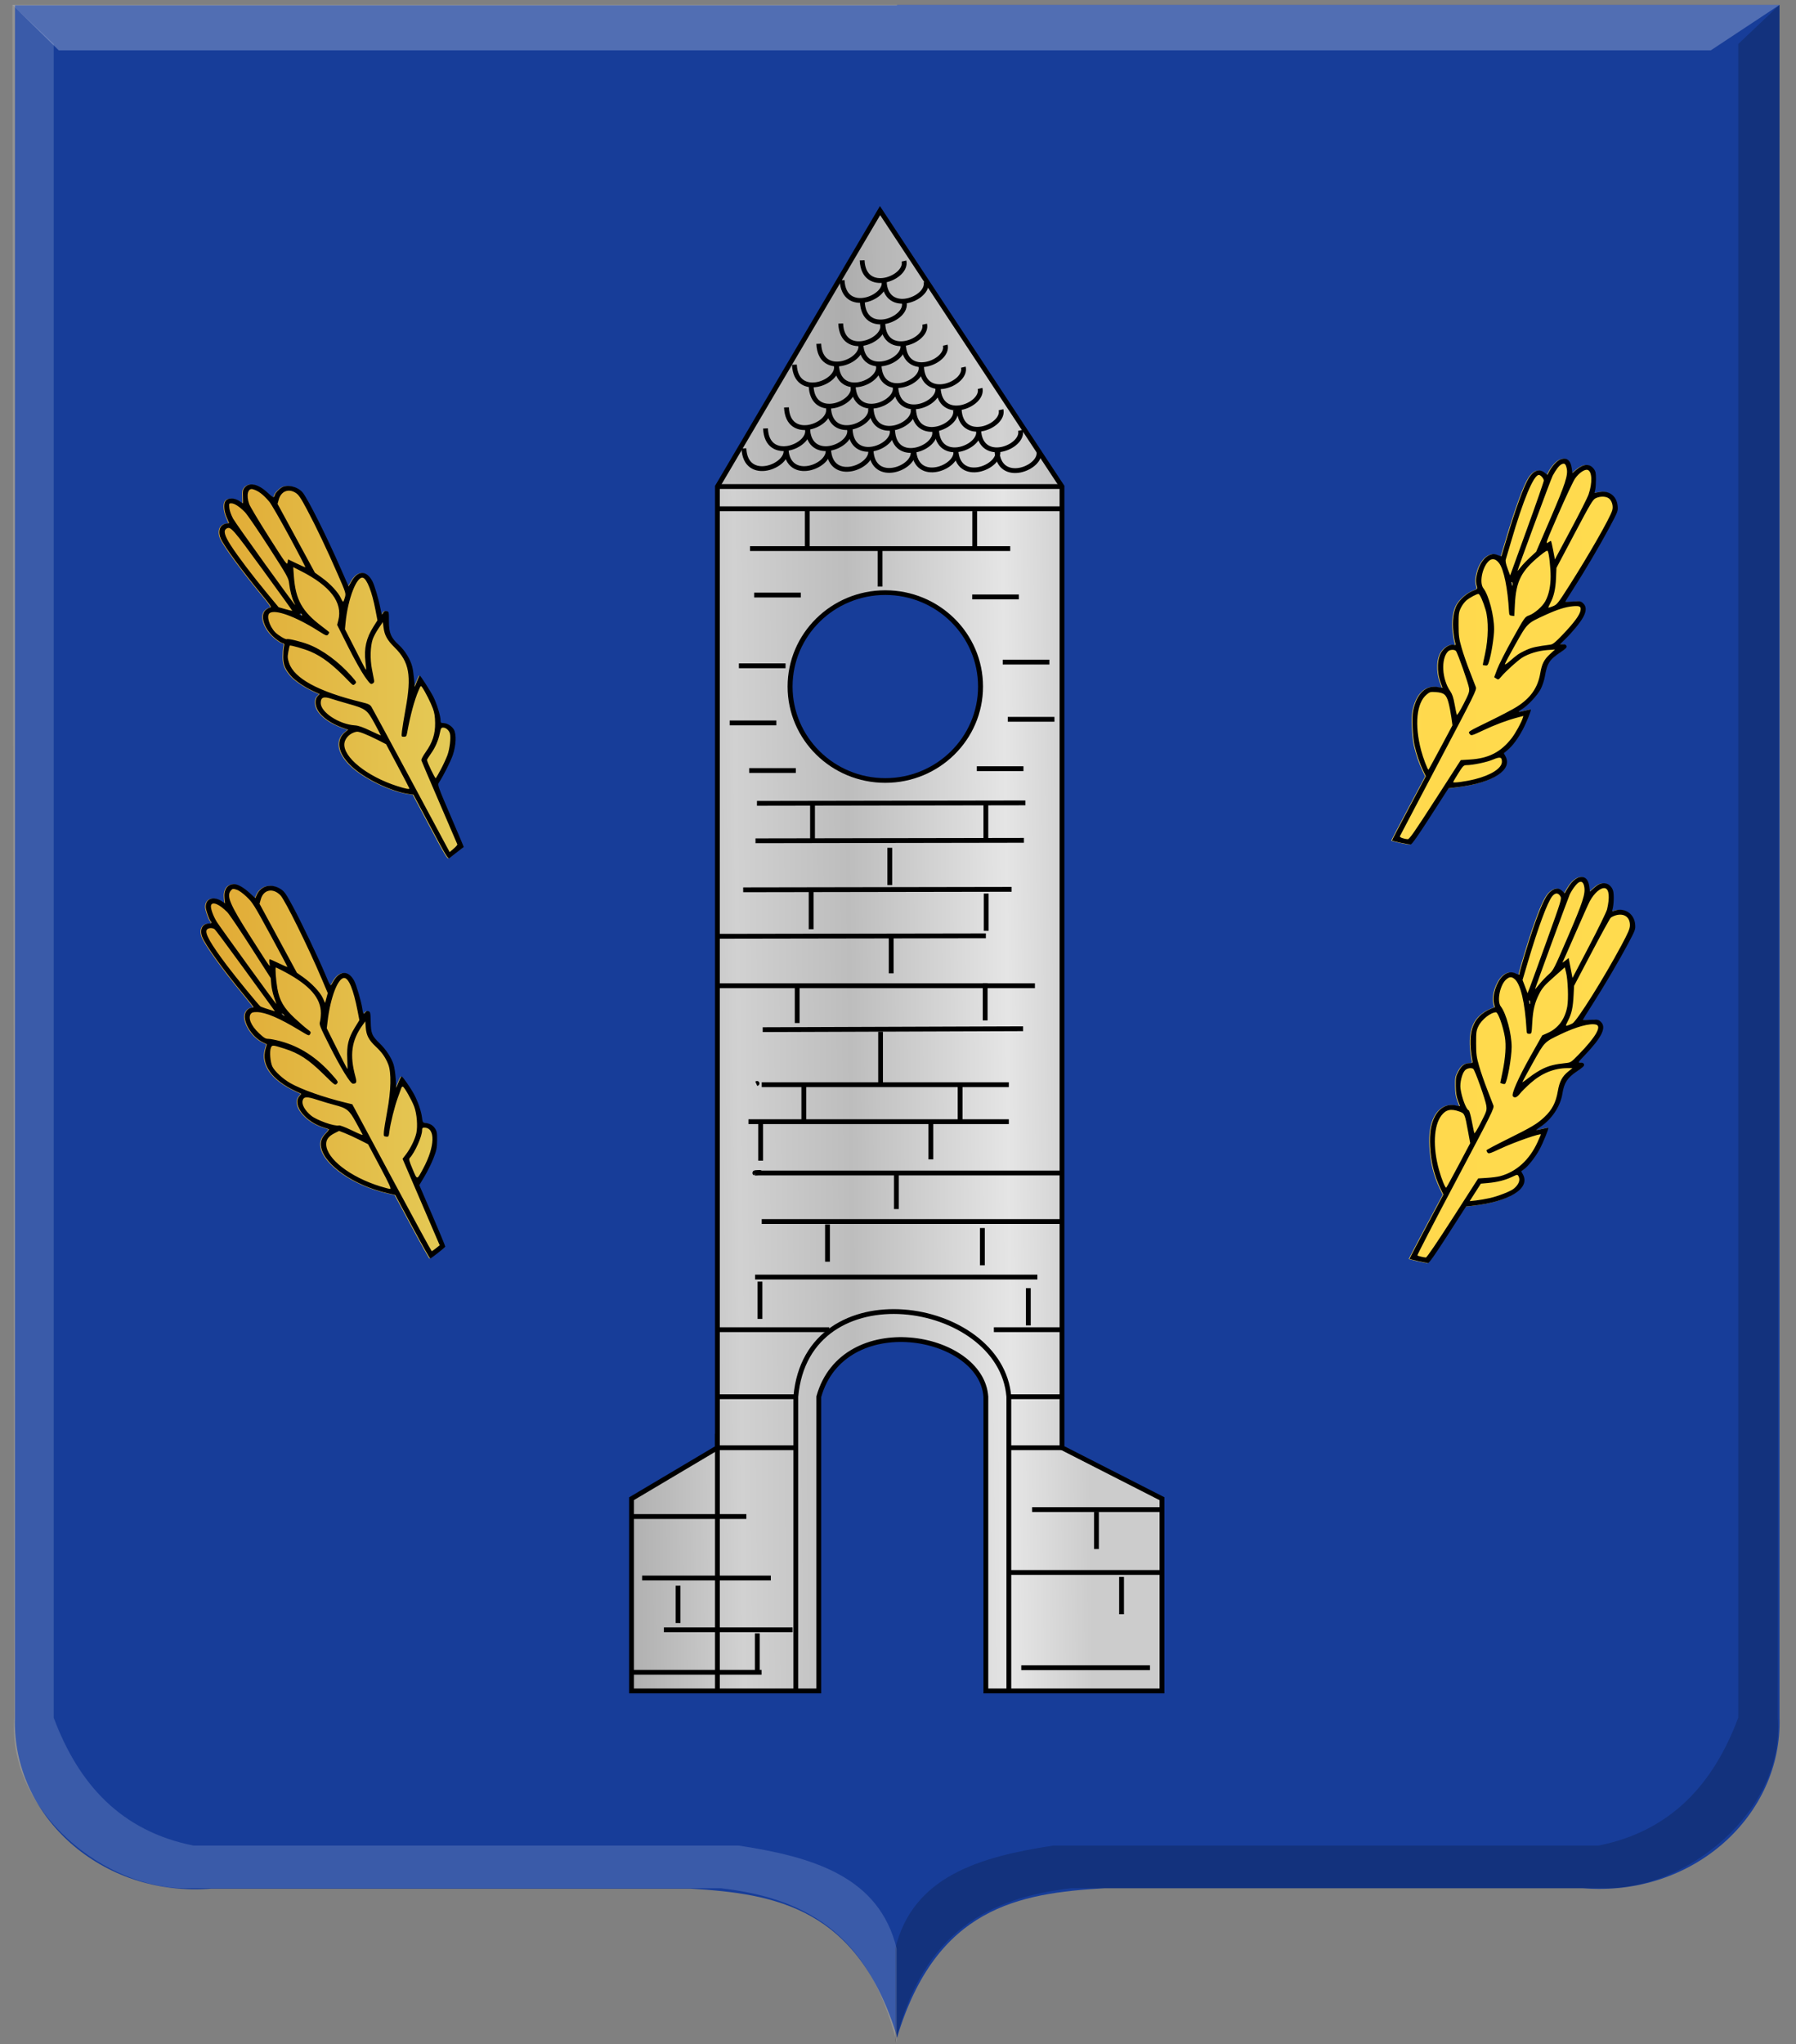 <?xml version="1.0" encoding="UTF-8" standalone="no"?>
<!-- Created with Inkscape (http://www.inkscape.org/) -->

<svg
   xmlns:dc="http://purl.org/dc/elements/1.1/"
   xmlns:cc="http://creativecommons.org/ns#"
   xmlns:rdf="http://www.w3.org/1999/02/22-rdf-syntax-ns#"
   xmlns:svg="http://www.w3.org/2000/svg"
   xmlns="http://www.w3.org/2000/svg"
   xmlns:xlink="http://www.w3.org/1999/xlink"
   xmlns:sodipodi="http://sodipodi.sourceforge.net/DTD/sodipodi-0.dtd"
   xmlns:inkscape="http://www.inkscape.org/namespaces/inkscape"
   width="597.969"
   height="680.25"
   id="svg4942"
   version="1.1"
   inkscape:version="0.48.4 r9939"
   sodipodi:docname="Geer wapen.svg">
  <rect width="100%" height="100%" fill="#808080" stroke="none"/>
  <defs
     id="defs4944">
    <linearGradient
       id="linearGradient3984">
      <stop
         id="stop3986"
         offset="0"
         style="stop-color:#a3a3a3;stop-opacity:1;" />
      <stop
         id="stop3988"
         offset="0.143"
         style="stop-color:#b0b0b0;stop-opacity:1;" />
      <stop
         style="stop-color:#d1d1d1;stop-opacity:1;"
         offset="0.321"
         id="stop3990" />
      <stop
         id="stop3992"
         offset="0.5"
         style="stop-color:#bdbdbd;stop-opacity:1;" />
      <stop
         style="stop-color:#e5e5e5;stop-opacity:1;"
         offset="0.75"
         id="stop3994" />
      <stop
         id="stop3996"
         offset="0.875"
         style="stop-color:#cccccc;stop-opacity:1;" />
      <stop
         style="stop-color:#cccccc;stop-opacity:1;"
         offset="1"
         id="stop3998" />
    </linearGradient>
    <linearGradient
       gradientUnits="userSpaceOnUse"
       y2="447.256"
       x2="438.368"
       y1="449.399"
       x1="249.661"
       id="linearGradient5869"
       xlink:href="#linearGradient4070-8-2-8-8-7-0-6-5"
       inkscape:collect="always"
       gradientTransform="translate(40,54.281)" />
    <linearGradient
       id="linearGradient21651">
      <stop
         style="stop-color:#cc992d;stop-opacity:1;"
         offset="0"
         id="stop21653" />
      <stop
         style="stop-color:#e1a832;stop-opacity:1;"
         offset="0.143"
         id="stop21655" />
      <stop
         id="stop21657"
         offset="0.321"
         style="stop-color:#e5cf5c;stop-opacity:1;" />
      <stop
         style="stop-color:#e5c547;stop-opacity:1;"
         offset="0.5"
         id="stop21659" />
      <stop
         id="stop21661"
         offset="0.75"
         style="stop-color:#ffffa3;stop-opacity:1;" />
      <stop
         style="stop-color:#ffd94d;stop-opacity:1;"
         offset="0.875"
         id="stop21663" />
      <stop
         id="stop21665"
         offset="1"
         style="stop-color:#ffdb4e;stop-opacity:1;" />
    </linearGradient>
    <linearGradient
       gradientUnits="userSpaceOnUse"
       y2="365.43"
       x2="440.023"
       y1="370.43"
       x1="178.618"
       id="linearGradient3953"
       xlink:href="#linearGradient21651"
       inkscape:collect="always"
       gradientTransform="translate(40,54.281)" />
    <linearGradient
       id="linearGradient4070-8-2-8-8-7-0-6-5">
      <stop
         id="stop4072-1-2-6-4-1-4-7-9"
         offset="0"
         style="stop-color:#a3a3a3;stop-opacity:1;" />
      <stop
         id="stop4074-8-0-7-0-4-8-7-1"
         offset="0.143"
         style="stop-color:#b0b0b0;stop-opacity:1;" />
      <stop
         style="stop-color:#d1d1d1;stop-opacity:1;"
         offset="0.321"
         id="stop4076-6-1-0-3-7-5-9-8" />
      <stop
         id="stop4078-0-2-8-7-6-7-6-1"
         offset="0.5"
         style="stop-color:#bdbdbd;stop-opacity:1;" />
      <stop
         style="stop-color:#e5e5e5;stop-opacity:1;"
         offset="0.75"
         id="stop4080-2-7-1-8-8-3-4-7" />
      <stop
         id="stop4082-4-7-8-3-2-3-1-8"
         offset="0.875"
         style="stop-color:#cccccc;stop-opacity:1;" />
      <stop
         style="stop-color:#cccccc;stop-opacity:1;"
         offset="1"
         id="stop4084-9-0-3-1-3-0-9-6" />
    </linearGradient>
    <linearGradient
       gradientUnits="userSpaceOnUse"
       y2="365.301"
       x2="308.787"
       y1="363.158"
       x1="127.12"
       id="linearGradient5861"
       xlink:href="#linearGradient4070-8-2-8-8-7-0-6-5"
       inkscape:collect="always"
       gradientTransform="translate(40,54.281)" />
    <linearGradient
       inkscape:collect="always"
       xlink:href="#linearGradient3984"
       id="linearGradient5755"
       x1="188.399"
       y1="418.631"
       x2="397.928"
       y2="416.611"
       gradientUnits="userSpaceOnUse" />
    <linearGradient
       inkscape:collect="always"
       xlink:href="#linearGradient21651"
       id="linearGradient5763"
       x1="-6.57"
       y1="387.435"
       x2="554.484"
       y2="386.721"
       gradientUnits="userSpaceOnUse" />
  </defs>
  <sodipodi:namedview
     id="base"
     pagecolor="#ffffff"
     bordercolor="#666666"
     borderopacity="1.0"
     inkscape:pageopacity="0.0"
     inkscape:pageshadow="2"
     inkscape:zoom="0.7"
     inkscape:cx="339.57928"
     inkscape:cy="408.77399"
     inkscape:document-units="px"
     inkscape:current-layer="layer1"
     showgrid="false"
     fit-margin-top="0"
     fit-margin-left="0"
     fit-margin-right="0"
     fit-margin-bottom="0"
     inkscape:window-width="1600"
     inkscape:window-height="837"
     inkscape:window-x="-8"
     inkscape:window-y="-8"
     inkscape:window-maximized="1" />
  <g
     inkscape:label="Laag 1"
     inkscape:groupmode="layer"
     id="layer1"
     transform="translate(-10.25,-100.188)">
    <path
       sodipodi:nodetypes="cccccccc"
       id="path2830"
       d="m 309.037,101.956 -293.803,0 0,570.015 c -0.967,32.46 28.676,59.722 65.414,56.765 l 82.682,0 76.681,0 c 28.551,1.66 55.964,6.38 69.026,49.67 l 0,-676.45 z"
       style="fill:#173d99;fill-opacity:1;stroke:#000000;stroke-width:3.299px;stroke-linecap:butt;stroke-linejoin:miter;stroke-opacity:0"
       inkscape:connector-curvature="0" />
    <path
       sodipodi:nodetypes="cccccccc"
       id="path2830-5"
       d="m 308.924,101.822 293.803,0 0,570.015 c 0.968,32.46 -28.676,59.722 -65.414,56.765 l -82.682,0 -76.681,0 c -28.551,1.659 -55.964,6.379 -69.026,49.669 -35.074,-230.683 -57.671,-459.516 0,-676.449 z"
       style="fill:#173d99;fill-opacity:1;stroke:#000000;stroke-width:3.299px;stroke-linecap:butt;stroke-linejoin:miter;stroke-opacity:0"
       inkscape:connector-curvature="0" />
    <path
       sodipodi:nodetypes="ccccccccccc"
       id="path4051-6"
       d="m 602.727,101.822 -13.735,13.009 0,557.006 c -8.255,22.111 -22.424,37.781 -46.578,42.574 l -181.536,0 c -24.671,3.757 -46.748,10.297 -52.55,34.295 l 0,31.339 c 9.21,-37.541 31.922,-48.34 58.522,-51.443 l 177.356,0 c 27.31,0.687 60.386,-25.572 57.924,-56.765 l 0.597,-570.015 z"
       style="fill:#000000;fill-opacity:0.186;stroke:#000000;stroke-width:3.299px;stroke-linecap:butt;stroke-linejoin:miter;stroke-opacity:0"
       inkscape:connector-curvature="0" />
    <path
       sodipodi:nodetypes="ccccccccccc"
       id="path4051"
       d="m 14.393,101.822 13.735,13.009 0,557.006 c 8.255,22.111 22.424,37.781 46.578,42.574 l 181.536,0 c 24.671,3.757 46.748,10.297 52.55,34.295 l 0,31.339 c -9.21,-37.541 -31.922,-48.34 -58.522,-51.443 l -177.356,0 C 45.605,729.289 12.529,703.03 14.99,671.837 L 14.393,101.822 z"
       style="fill:#ffffff;fill-opacity:0.156;stroke:#000000;stroke-width:3.299px;stroke-linecap:butt;stroke-linejoin:miter;stroke-opacity:0"
       inkscape:connector-curvature="0" />
    <path
       sodipodi:nodetypes="ccccc"
       id="path25964"
       d="m 14.393,101.822 15.431,15.124 550.02,0 22.883,-15.124 -588.333,0 z"
       style="fill:#ffffff;fill-opacity:0.25;stroke:#000000;stroke-width:3.299px;stroke-linecap:butt;stroke-linejoin:miter;stroke-opacity:0"
       inkscape:connector-curvature="0" />
    <path
       style="fill:url(#linearGradient5763);fill-opacity:1"
       d="m 482.176,519.913 c -1.517,-0.339 -2.803,-0.652 -2.858,-0.692 -0.061,-0.054 2.459,-4.88 5.587,-10.751 l 5.687,-10.675 -0.927,-1.925 c -2.086,-4.33 -3.251,-9.025 -3.502,-14.111 -0.214,-4.359 0.235,-7.281 1.508,-9.808 1.539,-3.057 4.106,-4.464 7.004,-3.841 0.8,0.173 1.454,0.284 1.454,0.248 0,-0.032 -0.309,-0.873 -0.686,-1.862 -0.508,-1.33 -0.699,-2.594 -0.73,-4.846 -0.031,-2.775 0.031,-3.203 0.879,-4.81 1.046,-1.999 2.043,-2.754 3.681,-2.785 1.112,-0.032 1.129,-0.032 0.933,-1.088 -1.844,-9.885 0.394,-15.105 7.508,-17.515 0.031,-0.011 -0.092,-0.596 -0.28,-1.296 -0.68,-2.516 0.801,-7.13 2.932,-9.13 1.291,-1.212 2.844,-1.535 4.204,-0.874 1.218,0.591 1.353,0.598 1.353,0.064 0,-0.585 3.018,-10.586 4.423,-14.658 2.56,-7.42 4.108,-10.866 5.499,-12.245 1.617,-1.603 3.113,-1.792 4.356,-0.55 l 0.763,0.762 0.93,-1.598 c 1.631,-2.8 3.55,-4.17 5.272,-3.765 1.11,0.262 1.778,1.325 2.015,3.208 l 0.199,1.58 1.169,-1.049 c 1.458,-1.307 2.322,-1.73 3.538,-1.73 1.35,0 2.582,1.034 3.015,2.53 0.359,1.239 0.234,4.764 -0.221,6.236 -0.199,0.644 -0.153,0.671 0.659,0.381 3.303,-1.179 6.565,0.939 6.893,4.476 0.158,1.707 0.082,1.907 -2.254,6.332 -2.96,5.594 -8.039,14.234 -12.117,20.61 -1.677,2.622 -3.049,4.827 -3.049,4.9 0,0.075 1.157,0.075 2.57,-0.007 2.426,-0.132 2.617,-0.097 3.407,0.646 1.992,1.87 0.433,5.104 -5.419,11.247 -2.242,2.354 -2.246,2.361 -1.279,2.361 0.69,0 1.018,0.173 1.136,0.597 0.131,0.472 -0.384,0.967 -2.457,2.361 -3.118,2.096 -4.196,3.772 -4.758,7.4 -0.647,4.178 -3.63,8.616 -7.466,11.113 -0.726,0.472 -1.275,0.902 -1.219,0.954 0.062,0.054 0.95,-0.109 1.988,-0.368 1.038,-0.255 1.943,-0.41 2.012,-0.345 0.206,0.192 -1.733,4.955 -2.915,7.159 -1.3,2.424 -3.744,5.558 -5.124,6.573 l -0.983,0.721 0.552,1.003 c 2.611,4.741 -4.561,9.15 -17.086,10.502 l -1.836,0.2 -6.059,9.426 c -4.239,6.595 -6.222,9.415 -6.601,9.39 -0.297,-0.032 -1.783,-0.313 -3.3,-0.652 z m 37.315,-86.138 c 0,-0.335 -0.132,-0.609 -0.294,-0.609 -0.162,0 -0.218,0.274 -0.124,0.609 0.092,0.335 0.226,0.609 0.293,0.609 0.072,0 0.125,-0.274 0.125,-0.609 z m -372.179,74.726 -5.678,-10.575 -2.758,-0.64 c -10.972,-2.545 -20.741,-9.306 -21.912,-15.165 -0.36,-1.803 0.092,-3.189 1.505,-4.63 0.711,-0.723 1.176,-1.379 1.034,-1.456 -0.142,-0.075 -0.842,-0.313 -1.556,-0.525 -6.202,-1.843 -10.703,-7.542 -8.26,-10.457 l 0.663,-0.791 -2.042,-0.967 c -7.794,-3.69 -11.367,-8.719 -9.889,-13.922 l 0.459,-1.614 -1.285,-0.616 c -3.976,-1.905 -7.167,-7.552 -5.713,-10.114 0.483,-0.852 1.254,-1.405 1.975,-1.417 0.313,-0.007 0.566,-0.109 0.565,-0.238 0,-0.126 -1.478,-2.011 -3.283,-4.189 -6.798,-8.207 -12.895,-16.699 -13.82,-19.248 -0.881,-2.427 0.153,-4.362 2.33,-4.362 0.861,0 1.042,-0.282 0.506,-0.786 -0.487,-0.457 -1.63,-3.775 -1.63,-4.732 0,-2.862 2.625,-3.728 5.492,-1.811 l 0.952,0.636 -0.181,-1.637 c -0.322,-2.925 0.923,-4.771 3.216,-4.771 1.198,0 3.191,1.141 5.179,2.967 l 1.842,1.691 0.465,-1.035 c 1.437,-3.194 4.923,-4.012 8.119,-1.903 1.124,0.742 1.739,1.641 3.992,5.834 2.808,5.227 8.257,16.619 10.515,21.981 1.99,4.726 1.905,4.625 2.671,3.194 2.154,-4.026 5.183,-4.255 7.177,-0.542 0.699,1.3 2.342,6.872 2.638,8.94 0.301,2.107 0.446,2.328 1.02,1.558 0.332,-0.445 0.644,-0.556 1.111,-0.394 0.59,0.205 0.658,0.538 0.725,3.567 0.092,3.908 0.387,4.618 3.003,7.149 2.099,2.031 3.883,4.75 4.597,7.007 0.291,0.922 0.614,3.047 0.717,4.722 l 0.188,3.047 0.769,-1.904 c 0.424,-1.047 0.876,-1.904 1.007,-1.904 0.342,0 3.032,3.869 4.153,5.974 1.292,2.425 2.404,5.683 2.638,7.726 0.173,1.512 0.276,1.694 1.004,1.775 1.558,0.173 2.595,0.751 3.323,1.85 0.635,0.959 0.729,1.493 0.701,4.001 -0.031,2.522 -0.184,3.283 -1.209,5.92 -0.646,1.664 -1.972,4.359 -2.945,5.988 l -1.769,2.962 4.367,10.131 c 2.402,5.572 4.326,10.227 4.276,10.344 -0.151,0.354 -4.709,3.955 -5.006,3.954 -0.152,0 -2.832,-4.759 -5.955,-10.576 z M 104.474,437.881 c -0.226,-0.255 -0.495,-0.385 -0.598,-0.288 -0.107,0.097 0.021,0.304 0.29,0.459 0.686,0.408 0.776,0.358 0.309,-0.172 z m 48.933,-62.422 -5.73,-10.764 -1.555,-0.219 c -5.915,-0.833 -14.836,-5.168 -19.186,-9.324 -4.527,-4.326 -5.226,-8.74 -1.808,-11.427 l 0.809,-0.637 -1.562,-0.551 c -4.18,-1.472 -7.304,-3.679 -8.621,-6.09 -0.897,-1.642 -0.887,-3.608 0.021,-4.516 l 0.695,-0.696 -2.346,-1.092 c -2.834,-1.32 -6.034,-3.536 -7.318,-5.068 -1.879,-2.242 -2.46,-3.685 -2.476,-6.153 -0.007,-1.257 0.092,-2.783 0.236,-3.392 0.229,-1.009 0.182,-1.124 -0.542,-1.294 -0.435,-0.097 -1.583,-0.865 -2.549,-1.694 -3.58,-3.072 -5.007,-7.536 -2.975,-9.305 0.462,-0.4 1.132,-0.771 1.491,-0.823 0.55,-0.086 0.082,-0.788 -2.985,-4.509 -6.431,-7.806 -12.364,-15.924 -13.493,-18.463 -0.726,-1.632 -0.585,-3.377 0.344,-4.249 0.438,-0.411 1.168,-0.748 1.622,-0.748 0.454,0 0.826,-0.054 0.826,-0.097 0,-0.064 -0.365,-0.942 -0.811,-1.974 -0.852,-1.971 -1.054,-4.242 -0.467,-5.272 0.749,-1.314 3.135,-1.295 4.942,0.032 0.45,0.333 0.869,0.605 0.929,0.605 0.062,0 0.062,-0.997 0.007,-2.216 -0.092,-1.886 -0.003,-2.339 0.582,-3.036 1.568,-1.872 4.546,-1.192 7.686,1.757 1.361,1.278 1.895,1.611 2.099,1.31 0.15,-0.222 0.275,-0.521 0.278,-0.661 0.01,-0.434 1.302,-1.833 2.219,-2.4 1.836,-1.136 5.213,-0.386 6.941,1.543 1.627,1.815 8.079,14.673 12.889,25.684 l 2.482,5.682 0.959,-1.675 c 2.136,-3.73 4.974,-3.769 6.956,-0.097 0.715,1.324 2.124,6.089 2.704,9.144 0.411,2.163 0.456,2.243 0.844,1.495 0.314,-0.606 0.592,-0.758 1.192,-0.65 0.768,0.138 0.782,0.2 0.786,3.38 0.003,3.956 0.635,5.445 3.352,7.92 1.974,1.798 3.812,4.805 4.409,7.213 0.209,0.845 0.482,2.695 0.608,4.113 l 0.229,2.578 0.768,-1.904 c 0.423,-1.047 0.809,-1.904 0.86,-1.904 0.258,0 3.602,5.214 4.558,7.108 1.153,2.285 2.41,6.389 2.41,7.868 0,0.741 0.128,0.865 0.891,0.866 1.246,0.003 2.864,1.005 3.541,2.194 0.89,1.565 0.732,5.25 -0.363,8.467 -0.748,2.195 -3.211,7.064 -4.729,9.345 -0.384,0.576 0.031,1.721 4.009,10.932 2.44,5.659 4.4,10.306 4.356,10.327 -0.051,0.021 -1.03,0.778 -2.19,1.684 -1.16,0.905 -2.332,1.819 -2.605,2.03 -0.431,0.333 -1.254,-1.04 -6.226,-10.38 z m -42.914,-70.839 c -0.119,-0.181 -0.368,-0.243 -0.553,-0.134 -0.218,0.127 -0.186,0.283 0.092,0.445 0.52,0.303 0.757,0.142 0.46,-0.311 z m 365.842,76.093 c -1.517,-0.345 -2.803,-0.664 -2.858,-0.711 -0.061,-0.054 2.459,-4.887 5.587,-10.758 l 5.687,-10.675 -0.927,-1.925 c -1.089,-2.26 -2.136,-5.34 -2.829,-8.323 -0.646,-2.78 -0.933,-9.286 -0.505,-11.424 1.176,-5.862 4.257,-8.8 8.366,-7.977 0.787,0.158 1.432,0.257 1.432,0.219 0,-0.032 -0.283,-0.838 -0.629,-1.783 -1.338,-3.652 -1.16,-8.123 0.411,-10.312 1.055,-1.47 2.744,-2.45 3.835,-2.225 0.876,0.18 0.887,0.165 0.578,-0.826 -0.173,-0.556 -0.446,-2.191 -0.608,-3.633 -0.376,-3.353 0.051,-6.631 1.135,-8.711 0.994,-1.908 3.516,-4.119 5.515,-4.835 1.042,-0.372 1.418,-0.663 1.319,-1.012 -0.474,-1.67 -0.508,-2.398 -0.186,-4.086 0.686,-3.593 2.485,-6.23 4.721,-6.923 0.823,-0.254 1.313,-0.221 2.263,0.151 0.668,0.262 1.239,0.439 1.27,0.396 0.031,-0.054 0.826,-2.685 1.765,-5.868 2.863,-9.7 5.712,-17.513 7.35,-20.161 1.566,-2.531 3.486,-3.184 5.253,-1.789 l 0.946,0.747 0.505,-0.976 c 0.919,-1.777 2.524,-3.576 3.632,-4.072 2.16,-0.967 3.62,0.097 3.973,2.895 l 0.196,1.551 1.453,-1.201 c 2.316,-1.914 4.318,-1.987 5.67,-0.207 0.621,0.817 0.739,1.361 0.739,3.409 0,1.341 -0.106,2.928 -0.247,3.528 l -0.247,1.091 1.593,-0.306 c 3.236,-0.623 5.79,1.289 6.107,4.573 0.171,1.776 0.144,1.847 -2.827,7.422 -3.112,5.839 -8.276,14.584 -12.282,20.799 -1.274,1.976 -2.316,3.643 -2.316,3.703 0,0.064 1.155,0.032 2.566,-0.064 2.441,-0.158 2.607,-0.126 3.407,0.625 1.102,1.034 1.103,2.523 0.003,4.576 -0.94,1.757 -3.63,5.038 -6.096,7.437 l -1.645,1.599 1.006,0 c 0.73,0 1.052,0.166 1.174,0.604 0.131,0.472 -0.273,0.899 -1.845,1.952 -3.894,2.609 -4.59,3.676 -5.386,8.259 -0.204,1.173 -0.81,2.999 -1.349,4.058 -1.046,2.059 -4.424,5.682 -6.328,6.787 -0.615,0.357 -1.049,0.714 -0.962,0.795 0.082,0.086 0.985,-0.086 1.999,-0.357 1.014,-0.277 1.905,-0.445 1.98,-0.376 0.221,0.207 -1.489,4.448 -2.725,6.762 -1.548,2.899 -3.31,5.28 -4.916,6.641 l -1.339,1.135 0.525,0.954 c 2.523,4.58 -4.078,8.886 -15.835,10.33 l -3.108,0.381 -5.992,9.319 c -4.218,6.56 -6.173,9.337 -6.604,9.378 -0.336,0.032 -1.853,-0.224 -3.37,-0.569 z m 37.315,-86.162 c 0,-0.335 -0.132,-0.609 -0.293,-0.609 -0.162,0 -0.218,0.274 -0.124,0.609 0.092,0.335 0.226,0.609 0.293,0.609 0.072,0 0.124,-0.274 0.124,-0.609 z"
       id="path3866-1"
       inkscape:connector-curvature="0" />
    <path
       style="fill:#000000"
       d="m 482.399,519.871 c -1.517,-0.339 -2.803,-0.65 -2.858,-0.692 -0.062,-0.054 2.459,-4.88 5.587,-10.752 l 5.687,-10.675 -0.927,-1.925 c -2.086,-4.33 -3.251,-9.025 -3.502,-14.111 -0.214,-4.358 0.235,-7.281 1.508,-9.808 1.539,-3.056 4.106,-4.464 7.004,-3.841 0.8,0.173 1.454,0.284 1.454,0.252 0,-0.032 -0.309,-0.873 -0.686,-1.862 -0.507,-1.33 -0.699,-2.594 -0.73,-4.846 -0.031,-2.775 0.031,-3.204 0.879,-4.81 1.046,-1.999 2.043,-2.754 3.681,-2.785 1.112,-0.032 1.129,-0.032 0.933,-1.088 -1.844,-9.885 0.394,-15.106 7.508,-17.515 0.031,-0.011 -0.092,-0.596 -0.28,-1.296 -0.68,-2.516 0.801,-7.13 2.932,-9.13 1.291,-1.212 2.844,-1.535 4.204,-0.875 1.218,0.591 1.353,0.598 1.353,0.064 0,-0.585 3.018,-10.585 4.423,-14.658 2.561,-7.42 4.108,-10.866 5.499,-12.245 1.617,-1.603 3.113,-1.792 4.356,-0.55 l 0.763,0.762 0.93,-1.598 c 1.631,-2.8 3.55,-4.17 5.272,-3.765 1.11,0.262 1.778,1.325 2.015,3.208 l 0.199,1.58 1.169,-1.049 c 1.458,-1.307 2.322,-1.73 3.538,-1.73 1.35,0 2.582,1.034 3.015,2.53 0.359,1.239 0.234,4.764 -0.221,6.236 -0.199,0.644 -0.153,0.671 0.659,0.381 3.303,-1.179 6.566,0.939 6.893,4.476 0.158,1.707 0.082,1.907 -2.254,6.332 -2.96,5.594 -8.039,14.234 -12.117,20.61 -1.677,2.622 -3.049,4.827 -3.049,4.9 0,0.075 1.157,0.075 2.57,-0.007 2.426,-0.132 2.617,-0.097 3.407,0.646 1.992,1.87 0.433,5.104 -5.419,11.247 -2.242,2.353 -2.246,2.361 -1.279,2.361 0.69,0 1.018,0.173 1.136,0.598 0.132,0.472 -0.384,0.967 -2.457,2.361 -3.118,2.096 -4.196,3.773 -4.759,7.4 -0.647,4.179 -3.629,8.617 -7.466,11.113 -0.726,0.472 -1.275,0.902 -1.219,0.954 0.061,0.054 0.95,-0.108 1.988,-0.368 1.038,-0.255 1.943,-0.409 2.012,-0.345 0.206,0.192 -1.733,4.954 -2.915,7.159 -1.3,2.424 -3.744,5.558 -5.124,6.572 l -0.983,0.722 0.552,1.003 c 2.611,4.741 -4.561,9.15 -17.086,10.502 l -1.836,0.2 -6.059,9.426 c -4.239,6.595 -6.222,9.415 -6.601,9.39 -0.297,-0.032 -1.783,-0.313 -3.3,-0.652 z m 11.541,-14.326 8.459,-13.166 2.898,-0.187 c 1.594,-0.097 3.552,-0.354 4.35,-0.562 5.403,-1.409 9.818,-5.4 12.513,-11.314 0.619,-1.355 1.123,-2.509 1.123,-2.564 0,-0.533 -8.745,2.509 -13.24,4.607 -3.746,1.749 -4.157,1.877 -4.53,1.414 -0.226,-0.281 -0.363,-0.642 -0.307,-0.801 0.062,-0.16 3.031,-1.743 6.61,-3.516 8.447,-4.186 10.213,-5.235 12.632,-7.507 2.558,-2.402 3.821,-4.834 4.467,-8.602 0.557,-3.251 1.456,-4.939 3.508,-6.588 l 1.359,-1.092 -1.665,0 c -4.416,0 -8.559,1.682 -12.295,4.992 -1.399,1.239 -2.981,2.813 -3.517,3.498 -0.993,1.27 -1.77,1.559 -2.36,0.879 -0.588,-0.677 1.833,-6.17 5.91,-13.407 l 3.874,-6.878 1.642,-0.711 c 3.634,-1.572 5.921,-4.61 6.692,-8.89 0.454,-2.52 0.22,-8.897 -0.42,-11.414 l -0.411,-1.619 -3.643,3.237 c -3.034,2.696 -3.833,3.603 -4.783,5.427 -1.552,2.982 -2.166,5.484 -2.405,9.806 -0.202,3.646 -0.204,3.656 -1.013,3.656 -0.733,0 -0.819,-0.131 -0.888,-1.371 -0.506,-8.977 -2.008,-15.304 -4.006,-16.883 -1.008,-0.797 -1.604,-0.776 -2.685,0.097 -2.116,1.708 -3.267,7.274 -1.874,9.056 1.801,2.303 3.614,9.072 3.61,13.482 -0.003,3.522 -1.458,11.586 -2.213,12.266 -0.12,0.109 -0.526,0.086 -0.902,-0.054 l -0.683,-0.246 0.742,-3.579 c 1.005,-4.85 1.282,-8.927 0.796,-11.733 -0.63,-3.643 -2.267,-8.198 -2.945,-8.198 -1.733,0 -4.8,2.429 -5.868,4.648 -0.689,1.431 -0.768,2.024 -0.76,5.71 0.01,3.637 0.127,4.519 1.023,7.624 0.558,1.932 1.77,5.428 2.696,7.769 0.925,2.341 1.838,4.697 2.029,5.235 0.33,0.932 -0.268,2.137 -12.579,25.358 -7.109,13.409 -12.834,24.466 -12.722,24.571 0.223,0.209 2.054,0.655 2.833,0.69 0.306,0 3.649,-4.9 8.945,-13.145 z m 12.47,-6.669 c 2.645,-0.599 6.757,-2.208 7.795,-3.05 1.731,-1.403 2.324,-2.965 1.604,-4.228 -0.324,-0.569 -0.399,-0.558 -2.216,0.304 -2.243,1.063 -4.892,1.725 -8.011,2.001 l -2.288,0.204 -1.862,2.91 -1.862,2.91 2.042,-0.213 c 1.123,-0.121 3.283,-0.493 4.8,-0.836 z m -10.551,-10.89 3.889,-7.337 -0.715,-3.884 c -1.089,-5.916 -1.138,-6.03 -2.907,-6.665 -2.813,-1.008 -4.48,-0.633 -5.985,1.35 -2.578,3.398 -2.881,10.533 -0.77,18.131 0.848,3.052 2.076,6.056 2.397,5.863 0.106,-0.064 1.952,-3.423 4.091,-7.459 z m 9.252,-19.838 c -0.236,-1.844 -3.812,-11.893 -4.358,-12.246 -0.689,-0.447 -2.032,-0.219 -2.711,0.46 -1,0.998 -1.794,4.179 -1.527,6.113 0.424,3.063 1.916,6.995 2.756,7.258 0.189,0.064 0.644,1.682 1.013,3.608 0.369,1.925 0.742,3.706 0.829,3.958 0.082,0.255 1.056,-1.303 2.183,-3.514 1.939,-3.801 2.017,-4.043 1.813,-5.636 z m 18.875,-12.311 c 2.21,-1.039 4.024,-1.486 7.448,-1.841 1.798,-0.187 1.86,-0.225 4.406,-2.838 5.704,-5.85 7.812,-9.508 5.759,-9.991 -2.103,-0.495 -6.596,0.744 -11.883,3.281 -5.311,2.547 -5.192,2.424 -9.111,9.437 -1.918,3.433 -3.488,6.337 -3.488,6.453 0,0.109 1.048,-0.615 2.329,-1.625 1.281,-1.009 3.323,-2.303 4.539,-2.874 z m 9.804,-15.052 c 1.508,-0.808 10.468,-15.09 16.275,-25.939 2.374,-4.436 2.855,-5.575 2.862,-6.78 0.01,-2.612 -1.862,-3.981 -4.536,-3.305 -0.715,0.18 -1.552,0.57 -1.861,0.865 -0.309,0.295 -3.182,5.514 -6.383,11.596 l -5.821,11.06 -0.159,3.107 c -0.21,4.074 -0.631,6.04 -1.797,8.379 -0.942,1.888 -0.945,1.92 -0.237,1.721 0.397,-0.108 1.143,-0.428 1.657,-0.703 z m -14.076,-7.051 c 0,-0.335 -0.132,-0.609 -0.293,-0.609 -0.162,0 -0.218,0.274 -0.125,0.609 0.092,0.335 0.226,0.609 0.295,0.609 0.072,0 0.124,-0.274 0.124,-0.609 z m 5.7,-20.938 c 4.674,-12.997 4.828,-13.504 4.349,-14.318 -0.726,-1.233 -1.707,-1.237 -2.702,-0.011 -1.594,1.962 -4.652,10.21 -8.118,21.894 l -1.771,5.969 0.837,2.206 0.837,2.206 0.86,-2.235 c 0.473,-1.229 3.041,-8.298 5.707,-15.709 z m 0.44,11.698 c 1.6,-1.405 1.743,-1.685 6.463,-12.626 4.923,-11.412 5.827,-14.184 5.4,-16.554 -0.262,-1.452 -0.847,-1.957 -1.745,-1.505 -0.789,0.397 -2.346,2.463 -3.116,4.136 -0.551,1.198 -11.519,31.121 -11.519,31.426 0,0.086 0.647,-0.652 1.44,-1.641 0.793,-0.99 2.177,-2.446 3.077,-3.236 z m 19.459,-21.682 c 0.928,-3.935 0.695,-6.616 -0.605,-7.004 -1.374,-0.409 -3.619,1.476 -5.162,4.334 -0.384,0.709 -2.535,5.508 -4.781,10.663 -2.247,5.155 -4.173,9.51 -4.281,9.677 -0.106,0.167 0.309,-0.097 0.926,-0.579 l 1.121,-0.883 0.635,3.32 0.635,3.32 5.577,-10.662 c 3.067,-5.864 5.739,-11.347 5.936,-12.185 z m -397.779,105.648 -5.678,-10.576 -2.758,-0.641 c -10.972,-2.545 -20.741,-9.306 -21.912,-15.164 -0.36,-1.803 0.092,-3.189 1.505,-4.63 0.711,-0.723 1.177,-1.379 1.034,-1.456 -0.142,-0.075 -0.842,-0.313 -1.556,-0.525 -6.202,-1.843 -10.703,-7.541 -8.26,-10.457 l 0.663,-0.792 -2.042,-0.967 c -7.794,-3.69 -11.367,-8.719 -9.888,-13.922 l 0.459,-1.614 -1.285,-0.616 c -3.976,-1.905 -7.167,-7.552 -5.713,-10.114 0.483,-0.852 1.254,-1.405 1.975,-1.417 0.313,-0.007 0.566,-0.108 0.565,-0.238 0,-0.126 -1.478,-2.011 -3.283,-4.189 -6.798,-8.208 -12.895,-16.699 -13.82,-19.248 -0.881,-2.427 0.153,-4.362 2.33,-4.362 0.862,0 1.042,-0.282 0.506,-0.786 -0.487,-0.457 -1.63,-3.775 -1.63,-4.732 0,-2.862 2.625,-3.727 5.492,-1.811 l 0.952,0.636 -0.181,-1.637 c -0.321,-2.924 0.924,-4.771 3.216,-4.771 1.198,0 3.191,1.141 5.179,2.967 l 1.842,1.691 0.465,-1.035 c 1.437,-3.194 4.923,-4.012 8.119,-1.903 1.124,0.742 1.739,1.641 3.992,5.834 2.808,5.227 8.257,16.619 10.515,21.981 1.99,4.726 1.905,4.625 2.671,3.195 2.154,-4.026 5.183,-4.255 7.177,-0.542 0.699,1.3 2.342,6.872 2.638,8.94 0.301,2.107 0.445,2.328 1.02,1.559 0.332,-0.445 0.644,-0.556 1.111,-0.394 0.59,0.204 0.658,0.538 0.725,3.567 0.092,3.908 0.387,4.618 3.003,7.149 2.1,2.031 3.883,4.75 4.597,7.007 0.291,0.921 0.614,3.046 0.717,4.722 l 0.188,3.047 0.769,-1.904 c 0.424,-1.047 0.876,-1.904 1.007,-1.904 0.343,0 3.032,3.87 4.153,5.974 1.292,2.425 2.404,5.684 2.638,7.727 0.173,1.511 0.276,1.693 1.004,1.774 1.558,0.173 2.596,0.75 3.323,1.849 0.635,0.959 0.729,1.494 0.7,4.001 -0.031,2.522 -0.184,3.283 -1.209,5.92 -0.646,1.664 -1.972,4.359 -2.945,5.988 l -1.769,2.962 4.367,10.131 c 2.402,5.572 4.326,10.227 4.276,10.343 -0.151,0.354 -4.709,3.955 -5.006,3.954 -0.152,0 -2.832,-4.759 -5.955,-10.575 z m 7.882,7.144 1.23,-0.985 -6.184,-14.386 -6.184,-14.386 1.123,-1.468 c 1.53,-2 3.008,-5.015 3.461,-7.059 0.512,-2.315 0.188,-6.431 -0.693,-8.812 -0.808,-2.181 -3.257,-6.499 -3.779,-6.663 -0.188,-0.064 -0.424,0.137 -0.523,0.438 -0.092,0.302 -0.623,1.749 -1.163,3.22 -1.072,2.922 -2.461,8.489 -2.813,11.28 -0.212,1.686 -0.263,1.764 -1.076,1.676 -0.81,-0.086 -0.847,-0.167 -0.746,-1.616 0.061,-0.837 0.556,-3.922 1.102,-6.855 1.283,-6.877 1.416,-12.869 0.346,-15.569 -0.921,-2.324 -2.085,-3.982 -4.168,-5.938 -2.303,-2.162 -3.123,-3.721 -3.321,-6.31 l -0.158,-2.074 -0.946,1.312 c -3.653,5.069 -4.309,9.884 -2.333,17.123 0.514,1.883 0.356,2.31 -0.85,2.303 -0.826,0 -4.082,-5.293 -7.764,-12.607 -3.15,-6.256 -3.484,-7.081 -3.213,-7.921 0.166,-0.515 0.312,-1.829 0.322,-2.918 0.051,-4.985 -3.701,-9.302 -11.882,-13.678 -1.599,-0.855 -2.991,-1.555 -3.093,-1.555 -0.295,0 -0.007,4.172 0.479,6.956 0.709,4.053 2.175,6.575 5.764,9.919 1.65,1.537 3.571,3.206 4.267,3.709 1.134,0.818 1.227,0.983 0.886,1.581 -0.374,0.657 -0.431,0.636 -3.585,-1.279 -6.569,-3.989 -11.188,-5.967 -14.084,-6.028 -1.222,-0.021 -1.713,0.097 -2.049,0.533 -1.055,1.353 0.031,3.991 2.666,6.468 1.708,1.607 2.2,1.904 3.153,1.904 0.622,0 2.423,0.351 4.005,0.78 6.513,1.769 12.047,5.353 17.17,11.119 2.105,2.369 2.152,2.46 1.594,3.039 -0.564,0.585 -0.654,0.521 -4.266,-3.038 -5.063,-4.989 -8.278,-7.102 -13.155,-8.646 -3.954,-1.252 -4.105,-1.262 -4.503,-0.292 -0.51,1.243 -0.21,4.9 0.519,6.328 0.808,1.583 3.504,4.058 5.923,5.438 3.721,2.122 11.102,4.732 18.399,6.504 l 2.257,0.548 13.123,24.448 c 7.218,13.446 13.211,24.446 13.318,24.443 0.106,-0.003 0.749,-0.448 1.425,-0.99 z m -18.661,-27.171 -3.963,-7.449 -2.931,-1.481 c -1.612,-0.815 -3.782,-1.811 -4.823,-2.213 l -1.892,-0.732 -1.492,0.751 c -1.999,1.007 -2.846,2.138 -2.802,3.744 0.13,4.772 7.957,10.847 17.974,13.951 1.517,0.471 3.013,0.861 3.325,0.866 0.443,0 -0.292,-1.604 -3.396,-7.438 z m 14.374,0.677 c 3.988,-7.386 4.166,-13.64 0.388,-13.64 -0.608,0 -0.74,0.163 -0.74,0.937 0,1.952 -2.426,7.38 -4.082,9.135 -0.386,0.409 -0.258,0.923 0.925,3.73 1.573,3.73 1.404,3.737 3.508,-0.16 z m -20.202,-11.432 c -0.061,-0.125 -1.01,-1.874 -2.109,-3.885 -2.297,-4.205 -3.055,-4.821 -7.244,-5.89 -1.338,-0.341 -3.884,-1.097 -5.656,-1.678 -3.541,-1.162 -4.551,-1.116 -4.91,0.223 -0.353,1.319 0.73,3.263 2.775,4.983 1.858,1.563 7.896,3.704 9.338,3.313 0.31,-0.086 2.089,0.582 3.969,1.488 3.387,1.632 4.05,1.881 3.836,1.444 z m -5.058,-25.176 c -0.207,-4.417 0.375,-6.818 2.496,-10.293 l 1.535,-2.513 -0.59,-3.057 c -1.368,-7.088 -2.954,-10.978 -4.476,-10.978 -2.082,0 -4.572,6.483 -5.501,14.318 l -0.289,2.437 2.046,4.113 c 3.131,6.294 4.749,9.444 4.85,9.444 0.051,0 0.01,-1.562 -0.072,-3.47 z m -21.174,-14.664 c -0.226,-0.255 -0.494,-0.385 -0.598,-0.288 -0.107,0.097 0.021,0.304 0.289,0.459 0.686,0.408 0.776,0.358 0.309,-0.172 z m -3.491,-1.897 c -0.342,-0.462 -4.752,-6.527 -9.802,-13.481 -5.049,-6.954 -9.407,-12.814 -9.684,-13.024 -0.78,-0.589 -2.253,-0.469 -2.643,0.215 -0.671,1.178 1.297,4.638 6.768,11.895 3.063,4.063 10.633,13.3 11.158,13.616 0.302,0.181 2.79,1.016 4.72,1.586 0.062,0.011 -0.175,-0.346 -0.518,-0.807 z m 0.335,-3.773 c -0.427,-1.196 -0.864,-3.142 -0.968,-4.325 l -0.192,-2.151 -6.645,-10.374 c -3.655,-5.706 -7.172,-10.904 -7.816,-11.553 -2.639,-2.658 -4.943,-3.645 -5.393,-2.312 -0.278,0.824 0.63,3.465 1.901,5.528 0.937,1.52 19.656,27.362 19.82,27.362 0.031,0 -0.278,-0.978 -0.706,-2.174 z m 15.801,-6.28 c -4.396,-10.378 -12.231,-26.217 -13.727,-27.752 -2.484,-2.548 -5.637,-1.904 -6.534,1.334 l -0.419,1.513 6.217,11.47 6.217,11.47 1.983,1.399 c 2.898,2.045 5.701,4.994 6.618,6.961 l 0.796,1.708 0.44,-1.653 0.44,-1.653 -2.033,-4.799 z m -17.075,-14.594 c -5.386,-9.895 -5.922,-10.753 -7.891,-12.628 -1.35,-1.285 -2.573,-2.153 -3.388,-2.403 -1.189,-0.364 -1.315,-0.345 -1.866,0.294 -1.546,1.792 -0.324,4.674 6.525,15.393 7.021,10.987 6.595,10.397 6.321,8.759 -0.119,-0.712 -0.082,-1.288 0.072,-1.279 0.157,0.01 1.526,0.611 3.043,1.34 1.517,0.729 2.805,1.284 2.861,1.233 0.061,-0.054 -2.497,-4.869 -5.675,-10.708 z m 53.363,-35.878 -5.73,-10.764 -1.555,-0.219 c -5.915,-0.833 -14.836,-5.168 -19.186,-9.324 -4.527,-4.326 -5.226,-8.74 -1.808,-11.427 l 0.809,-0.636 -1.562,-0.551 c -4.18,-1.472 -7.304,-3.679 -8.621,-6.09 -0.897,-1.642 -0.887,-3.608 0.021,-4.516 l 0.697,-0.696 -2.346,-1.092 c -2.834,-1.319 -6.034,-3.536 -7.318,-5.068 -1.879,-2.242 -2.46,-3.685 -2.476,-6.153 -0.007,-1.257 0.092,-2.783 0.236,-3.392 0.229,-1.009 0.182,-1.124 -0.542,-1.294 -0.435,-0.097 -1.583,-0.865 -2.549,-1.694 -3.58,-3.072 -5.007,-7.537 -2.975,-9.305 0.462,-0.4 1.132,-0.772 1.491,-0.823 0.55,-0.086 0.082,-0.788 -2.984,-4.509 -6.431,-7.806 -12.364,-15.924 -13.493,-18.463 -0.726,-1.632 -0.585,-3.377 0.344,-4.25 0.438,-0.411 1.168,-0.748 1.622,-0.748 0.454,0 0.826,-0.054 0.826,-0.097 0,-0.064 -0.366,-0.942 -0.811,-1.974 -0.852,-1.971 -1.055,-4.242 -0.467,-5.272 0.749,-1.314 3.135,-1.296 4.942,0.032 0.45,0.333 0.868,0.605 0.929,0.605 0.062,0 0.062,-0.997 0.007,-2.216 -0.082,-1.887 -0.003,-2.339 0.582,-3.036 1.569,-1.872 4.546,-1.192 7.686,1.757 1.361,1.278 1.895,1.611 2.099,1.31 0.15,-0.223 0.275,-0.521 0.278,-0.661 0.01,-0.434 1.302,-1.833 2.219,-2.4 1.836,-1.136 5.213,-0.386 6.941,1.543 1.627,1.815 8.079,14.673 12.889,25.684 l 2.482,5.682 0.959,-1.675 c 2.136,-3.73 4.974,-3.769 6.956,-0.097 0.715,1.324 2.124,6.089 2.704,9.144 0.41,2.163 0.456,2.243 0.844,1.495 0.314,-0.606 0.592,-0.758 1.192,-0.65 0.768,0.138 0.782,0.2 0.786,3.38 0.003,3.956 0.634,5.445 3.352,7.92 1.974,1.798 3.812,4.804 4.408,7.213 0.208,0.845 0.483,2.695 0.608,4.113 l 0.229,2.578 0.768,-1.904 c 0.423,-1.047 0.809,-1.904 0.86,-1.904 0.259,0 3.602,5.214 4.558,7.108 1.152,2.285 2.41,6.389 2.41,7.868 0,0.741 0.128,0.865 0.891,0.866 1.246,0.003 2.864,1.005 3.541,2.194 0.89,1.565 0.732,5.25 -0.363,8.467 -0.748,2.195 -3.211,7.064 -4.729,9.345 -0.384,0.576 0.031,1.721 4.009,10.932 2.44,5.659 4.4,10.306 4.356,10.327 -0.051,0.021 -1.03,0.778 -2.19,1.684 -1.16,0.906 -2.332,1.818 -2.605,2.03 -0.431,0.333 -1.254,-1.04 -6.226,-10.38 z m 8.889,5.781 c -0.061,-0.166 -2.741,-6.407 -5.963,-13.868 -3.222,-7.462 -5.928,-13.8 -6.013,-14.085 -0.092,-0.299 0.523,-1.469 1.44,-2.757 2.268,-3.183 3.187,-6.014 3.142,-9.672 -0.021,-2.118 -0.227,-3.416 -0.749,-4.841 -0.703,-1.92 -2.56,-5.594 -3.529,-6.982 -0.494,-0.709 -0.502,-0.704 -1.227,0.972 -1.4,3.231 -2.759,8.268 -3.853,14.278 -0.178,0.977 -0.33,1.142 -1.049,1.142 -0.839,0 -0.841,-0.007 -0.631,-1.929 0.118,-1.062 0.66,-4.386 1.208,-7.388 2.028,-11.097 1.228,-15.572 -3.645,-20.388 -2.487,-2.458 -3.361,-4.031 -3.702,-6.663 l -0.232,-1.79 -1.424,2.077 c -0.784,1.143 -1.658,2.771 -1.944,3.618 -0.809,2.397 -0.923,6.556 -0.272,9.919 0.309,1.592 0.63,3.259 0.715,3.705 0.118,0.599 -0.021,0.898 -0.516,1.147 -0.609,0.306 -0.841,0.097 -2.578,-2.334 -1.05,-1.469 -3.548,-5.941 -5.552,-9.938 l -3.644,-7.267 0.391,-1.527 c 1.518,-5.94 -2.674,-11.441 -12.517,-16.426 l -2.503,-1.268 0.234,3.169 c 0.565,7.677 2.761,11.611 9.182,16.443 1.378,1.037 2.538,1.971 2.576,2.075 0.031,0.109 -0.132,0.439 -0.38,0.746 -0.424,0.525 -0.62,0.451 -3.366,-1.284 -7.534,-4.756 -14.334,-7.214 -16.116,-5.825 -1.115,0.869 -0.092,4.304 1.892,6.366 0.957,0.993 3.487,2.491 3.85,2.28 0.428,-0.249 4.609,0.76 7.145,1.725 4.738,1.802 10.166,5.805 14.426,10.639 1.698,1.928 1.721,1.98 1.123,2.542 -0.599,0.562 -0.644,0.541 -2.177,-1.054 -5.043,-5.245 -8.673,-8.038 -12.645,-9.729 -2.074,-0.882 -6.65,-2.197 -6.885,-1.977 -0.072,0.064 -0.286,0.993 -0.481,2.059 -0.303,1.662 -0.268,2.196 0.248,3.734 1.72,5.135 9.819,9.523 23.964,12.984 2.449,0.599 2.967,0.838 3.461,1.601 0.32,0.493 6.307,11.571 13.307,24.618 l 12.727,23.722 1.334,-1.133 c 0.733,-0.624 1.287,-1.269 1.23,-1.435 z m -15.957,-18.603 c 0,-0.086 -1.748,-3.434 -3.884,-7.443 l -3.884,-7.288 -2.742,-1.404 c -1.508,-0.772 -3.641,-1.746 -4.739,-2.165 -1.77,-0.675 -2.122,-0.719 -3.107,-0.385 -1.745,0.591 -3.106,2.108 -3.293,3.667 -0.543,4.523 7.514,11.026 17.655,14.25 2.717,0.864 3.994,1.109 3.994,0.766 z m 10.488,-6.395 c 0.801,-1.508 1.782,-3.633 2.179,-4.722 0.758,-2.079 1.191,-5.799 0.832,-7.145 -0.285,-1.07 -1.328,-1.995 -2.247,-1.995 -0.661,0 -0.797,0.217 -1.105,1.752 -0.504,2.51 -1.505,4.83 -2.993,6.931 -0.713,1.006 -1.299,1.939 -1.304,2.076 -0.021,0.627 2.71,6.307 2.931,6.09 0.138,-0.134 0.906,-1.479 1.707,-2.987 z M 135.007,341.03 c -2.529,-4.661 -2.896,-4.935 -8.869,-6.635 -2.241,-0.638 -4.714,-1.373 -5.495,-1.635 -2.656,-0.89 -3.61,-0.523 -3.61,1.39 0,3.092 6.143,7.108 11.384,7.443 1.141,0.075 2.591,0.573 5.084,1.755 1.918,0.909 3.516,1.633 3.55,1.609 0.031,-0.021 -0.886,-1.791 -2.044,-3.927 z m -3.083,-20.608 c -0.527,-4.429 0.262,-7.878 2.677,-11.7 l 1.318,-2.085 -0.68,-3.551 c -1.125,-5.868 -2.773,-10.125 -4.103,-10.605 -2.063,-0.743 -5.066,6.96 -5.837,14.975 l -0.205,2.133 2.651,5.179 c 1.458,2.848 3.018,5.908 3.467,6.798 0.449,0.891 0.863,1.576 0.919,1.523 0.061,-0.054 -0.031,-1.253 -0.204,-2.666 z m -21.208,-15.845 c -0.119,-0.181 -0.369,-0.243 -0.554,-0.134 -0.218,0.127 -0.186,0.283 0.092,0.445 0.52,0.303 0.757,0.142 0.46,-0.311 z M 97.8,289.897 C 87.608,275.923 87.034,275.274 85.623,276.13 c -1.055,0.641 -0.62,2.317 1.433,5.508 2.352,3.658 7.274,10.152 12.224,16.129 l 3.736,4.51 2.223,0.632 c 1.222,0.348 2.267,0.603 2.32,0.569 0.061,-0.032 -4.338,-6.145 -9.76,-13.579 z m 10.345,10.766 c -0.632,-1.149 -1.385,-4.068 -1.637,-6.351 -0.195,-1.762 -0.591,-2.47 -6.765,-12.072 -3.607,-5.61 -7.198,-10.851 -7.98,-11.645 -1.789,-1.818 -3.465,-2.896 -4.506,-2.896 -0.775,0 -0.801,0.064 -0.649,1.55 0.092,0.924 0.607,2.369 1.27,3.58 0.95,1.734 20.332,28.686 20.63,28.686 0.062,0 -0.107,-0.383 -0.363,-0.851 z m 16.957,-1.701 c 0.352,-1.309 0.291,-1.503 -2.349,-7.545 -3.691,-8.447 -7.25,-15.93 -10.297,-21.648 -2.093,-3.928 -2.766,-4.922 -3.766,-5.56 -2.413,-1.539 -4.872,-0.543 -5.652,2.287 l -0.383,1.388 6.215,11.441 6.215,11.441 2.409,1.733 c 2.721,1.957 5.433,4.892 6.266,6.781 0.308,0.699 0.654,1.215 0.77,1.147 0.118,-0.075 0.372,-0.728 0.571,-1.466 z m -18.504,-20.22 c -3.061,-5.655 -6.07,-10.871 -6.686,-11.592 -2.08,-2.434 -3.639,-3.614 -5.477,-4.145 -1.652,-0.478 -2.261,1.961 -1.227,4.912 0.281,0.802 3.238,5.747 6.571,10.99 5.699,8.964 6.07,9.47 6.222,8.485 l 0.162,-1.047 2.758,1.324 c 1.517,0.729 2.867,1.331 3,1.339 0.133,0.01 -2.263,-4.612 -5.324,-10.267 z m 369.96,101.927 c -1.517,-0.345 -2.803,-0.664 -2.858,-0.711 -0.061,-0.054 2.459,-4.887 5.587,-10.758 l 5.687,-10.675 -0.927,-1.925 c -1.089,-2.26 -2.136,-5.34 -2.829,-8.323 -0.646,-2.78 -0.934,-9.286 -0.505,-11.424 1.176,-5.862 4.257,-8.8 8.366,-7.977 0.788,0.158 1.432,0.257 1.432,0.219 0,-0.032 -0.283,-0.839 -0.629,-1.783 -1.338,-3.652 -1.16,-8.123 0.411,-10.312 1.055,-1.47 2.744,-2.45 3.835,-2.225 0.876,0.18 0.887,0.165 0.579,-0.826 -0.172,-0.555 -0.446,-2.191 -0.608,-3.633 -0.376,-3.353 0.051,-6.632 1.135,-8.711 0.994,-1.908 3.516,-4.119 5.515,-4.835 1.042,-0.372 1.418,-0.663 1.319,-1.012 -0.475,-1.67 -0.509,-2.398 -0.186,-4.086 0.686,-3.593 2.484,-6.23 4.721,-6.923 0.823,-0.254 1.313,-0.221 2.263,0.151 0.668,0.262 1.239,0.439 1.27,0.396 0.031,-0.054 0.826,-2.685 1.765,-5.868 2.863,-9.7 5.711,-17.513 7.35,-20.161 1.566,-2.531 3.486,-3.184 5.253,-1.789 l 0.946,0.747 0.505,-0.976 c 0.919,-1.777 2.524,-3.576 3.632,-4.072 2.161,-0.967 3.62,0.097 3.973,2.895 l 0.196,1.551 1.453,-1.201 c 2.316,-1.914 4.318,-1.987 5.67,-0.207 0.621,0.817 0.739,1.361 0.739,3.409 0,1.34 -0.107,2.928 -0.248,3.528 l -0.247,1.091 1.593,-0.306 c 3.236,-0.623 5.79,1.29 6.107,4.573 0.171,1.776 0.144,1.847 -2.827,7.422 -3.112,5.839 -8.276,14.584 -12.282,20.799 -1.274,1.976 -2.316,3.643 -2.316,3.703 0,0.064 1.155,0.032 2.566,-0.064 2.441,-0.158 2.607,-0.126 3.407,0.625 1.102,1.034 1.103,2.523 0.003,4.576 -0.94,1.757 -3.63,5.038 -6.096,7.437 l -1.645,1.599 1.006,0 c 0.73,0 1.052,0.165 1.174,0.604 0.131,0.472 -0.273,0.899 -1.844,1.952 -3.894,2.609 -4.59,3.676 -5.386,8.259 -0.204,1.173 -0.81,2.999 -1.349,4.058 -1.046,2.059 -4.424,5.681 -6.329,6.786 -0.614,0.357 -1.049,0.714 -0.962,0.795 0.082,0.086 0.985,-0.086 1.999,-0.357 1.014,-0.277 1.905,-0.445 1.98,-0.375 0.221,0.207 -1.488,4.448 -2.725,6.762 -1.549,2.899 -3.31,5.28 -4.916,6.641 l -1.339,1.135 0.525,0.953 c 2.523,4.58 -4.078,8.886 -15.835,10.33 l -3.108,0.381 -5.992,9.319 c -4.218,6.56 -6.173,9.337 -6.604,9.378 -0.336,0.032 -1.853,-0.224 -3.37,-0.569 z m 11.564,-14.342 8.482,-13.175 3.078,-0.191 c 6.195,-0.385 10.217,-2.44 13.832,-7.064 1.279,-1.637 3.283,-5.269 3.749,-6.796 l 0.197,-0.646 -2.037,0.54 c -3.494,0.926 -7.403,2.394 -11.436,4.294 -3.599,1.696 -3.913,1.791 -4.299,1.295 -0.737,-0.946 -1.157,-0.667 7.145,-4.728 3.356,-1.642 7.124,-3.629 8.373,-4.416 4.607,-2.902 7.035,-6.345 7.857,-11.142 0.549,-3.204 1.254,-4.588 3.288,-6.458 l 1.629,-1.498 -2.619,0.19 c -2.945,0.214 -6.274,1.229 -8.336,2.544 -1.523,0.97 -5.442,4.521 -6.926,6.274 -0.908,1.074 -1.002,1.112 -1.665,0.676 l -0.702,-0.462 0.987,-2.657 c 0.543,-1.461 2.837,-5.974 5.098,-10.028 4.046,-7.256 4.132,-7.38 5.481,-7.867 1.865,-0.674 4.499,-2.965 5.464,-4.754 1.165,-2.159 1.754,-4.908 1.759,-8.216 0.003,-2.992 -0.529,-7.72 -0.957,-8.458 -0.175,-0.304 -0.887,0.121 -2.687,1.593 -6.121,5.012 -7.853,8.396 -8.254,16.125 l -0.203,3.9 -0.842,-0.097 c -0.755,-0.086 -0.85,-0.235 -0.918,-1.463 -0.414,-7.591 -1.699,-13.894 -3.262,-15.994 -1.217,-1.635 -2.543,-1.805 -3.733,-0.478 -2.033,2.269 -2.872,7.079 -1.532,8.792 1.799,2.301 3.573,9.068 3.573,13.63 0,2.541 -0.907,8.273 -1.71,10.805 -0.379,1.196 -0.536,1.357 -1.228,1.265 -0.437,-0.064 -0.815,-0.127 -0.841,-0.152 -0.021,-0.021 0.315,-1.692 0.758,-3.702 1.129,-5.122 1.211,-11.161 0.2,-14.623 -0.839,-2.872 -1.945,-5.331 -2.399,-5.331 -0.598,0 -2.867,1.216 -3.978,2.132 -0.607,0.5 -1.451,1.631 -1.875,2.511 -0.693,1.44 -0.769,2.017 -0.754,5.714 0.01,3.611 0.14,4.541 1.023,7.624 0.553,1.932 1.763,5.427 2.688,7.769 0.925,2.341 1.838,4.698 2.029,5.237 0.331,0.933 -0.258,2.128 -12.393,25.133 -7.008,13.284 -12.811,24.318 -12.896,24.519 -0.155,0.364 1.373,0.925 2.659,0.977 0.518,0.021 2.365,-2.639 9.131,-13.148 z m 13.155,-6.808 c 5.456,-1.371 9.026,-3.675 9.026,-5.825 0,-1.582 -0.612,-1.724 -3.018,-0.7 -2.035,0.866 -6.611,1.825 -8.787,1.84 -0.927,0.007 -1.155,0.235 -2.716,2.72 -0.937,1.492 -1.703,2.807 -1.703,2.922 0,0.363 4.125,-0.187 7.198,-0.959 z m -11.374,-10.556 3.939,-7.388 -0.383,-2.742 c -0.21,-1.508 -0.638,-3.691 -0.951,-4.852 -0.708,-2.627 -1.501,-3.279 -4.215,-3.463 -1.755,-0.121 -1.987,-0.064 -3.046,0.816 -3.377,2.784 -4.092,10.044 -1.834,18.619 0.639,2.429 2.143,6.398 2.424,6.398 0.072,0 1.899,-3.325 4.065,-7.388 z m 9.466,-19.726 c -0.18,-1.486 -3.798,-11.751 -4.371,-12.399 -0.506,-0.572 -2.03,-0.486 -2.642,0.147 -2.404,2.494 -2.026,9.253 0.74,13.227 0.667,0.956 1.058,2.128 1.459,4.355 0.302,1.676 0.629,3.252 0.726,3.503 0.106,0.272 1.004,-1.149 2.215,-3.503 1.81,-3.519 2.019,-4.113 1.872,-5.331 z m 16.172,-11.175 c 0.599,-0.427 1.998,-1.173 3.11,-1.656 1.766,-0.767 3.236,-1.085 7.791,-1.681 0.847,-0.109 1.654,-0.77 4.162,-3.399 3.659,-3.835 5.553,-6.387 5.852,-7.885 0.284,-1.42 -0.189,-1.697 -2.54,-1.491 -2.439,0.215 -5.192,1.088 -9.173,2.914 -6.068,2.783 -5.94,2.658 -9.937,9.75 -1.936,3.435 -3.522,6.426 -3.524,6.647 -0.003,0.22 0.71,-0.234 1.583,-1.009 0.873,-0.776 2.078,-1.761 2.677,-2.189 z m 11.834,-16.155 c 1.246,-0.484 1.621,-0.96 5.236,-6.626 6.635,-10.401 13.52,-22.432 14.397,-25.158 0.48,-1.49 -0.106,-3.475 -1.244,-4.171 -1.059,-0.652 -2.864,-0.632 -4.261,0.054 -0.937,0.455 -1.747,1.817 -7.05,11.846 l -5.993,11.332 -0.14,3.351 c -0.153,3.681 -0.743,6.239 -1.949,8.454 -0.433,0.795 -0.687,1.447 -0.564,1.447 0.124,0 0.828,-0.235 1.566,-0.521 z m -13.503,-7.4 c 0,-0.335 -0.132,-0.609 -0.295,-0.609 -0.161,0 -0.218,0.275 -0.124,0.609 0.092,0.335 0.226,0.609 0.293,0.609 0.072,0 0.125,-0.275 0.125,-0.609 z m 10.374,-34.349 c 0.01,-0.711 -1.021,-1.904 -1.645,-1.904 -1.743,0 -5.193,8.267 -9.216,22.087 -0.829,2.848 -1.627,5.534 -1.773,5.968 -0.19,0.567 -0.021,1.44 0.584,3.096 l 0.848,2.308 5.596,-15.434 c 3.078,-8.489 5.601,-15.743 5.606,-16.12 z m -4.622,25.575 2.075,-1.92 4.814,-11.18 c 4.919,-11.426 5.866,-14.354 5.359,-16.579 -0.337,-1.48 -0.7,-1.791 -1.625,-1.395 -0.815,0.349 -1.858,1.668 -3.046,3.854 -0.575,1.058 -11.706,31.181 -11.706,31.679 0,0.075 0.463,-0.463 1.028,-1.199 0.565,-0.737 1.961,-2.204 3.102,-3.26 z m 19.538,-21.012 c 1.339,-3.919 1.178,-7.701 -0.346,-8.155 -0.973,-0.291 -2.92,1.069 -4.186,2.92 -0.599,0.878 -3.087,6.165 -5.527,11.75 -4.005,9.166 -4.349,10.097 -3.537,9.554 0.494,-0.331 0.97,-0.601 1.059,-0.601 0.082,0 0.42,1.39 0.738,3.089 l 0.578,3.089 5.284,-9.867 c 2.906,-5.427 5.578,-10.727 5.937,-11.778 z"
       id="path3862-6"
       inkscape:connector-curvature="0" />
    <path
       style="fill:url(#linearGradient5755);stroke:#000000;stroke-width:1.603;stroke-linecap:butt;stroke-linejoin:miter;stroke-miterlimit:4;stroke-opacity:1;stroke-dasharray:none;fill-opacity:1"
       d="m 303.258,170.28 -54.145,91.83 0,7.399 0,312.482 -28.597,16.974 0,63.976 62.347,0 0,-97.923 c 8.213,-29.261 54.137,-21.145 55.625,0 l 0,97.923 58.638,0 0,-63.976 -33.292,-16.974 0,-319.881 z"
       id="path3896-5"
       inkscape:connector-curvature="0"
       sodipodi:nodetypes="ccccccccccccccc" />
    <path
       style="fill:none;stroke:#000000;stroke-width:1.603;stroke-linecap:butt;stroke-linejoin:miter;stroke-miterlimit:4;stroke-opacity:1;stroke-dasharray:none"
       d="m 249.113,577.349 0,85.593"
       id="path3898-7"
       inkscape:connector-curvature="0" />
    <path
       transform="matrix(0.324,0,0,0.305,-857.456,1008.868)"
       sodipodi:type="arc"
       style="fill:#173d99;fill-opacity:1;fill-rule:evenodd;stroke:#000000;stroke-width:5.1;stroke-linecap:round;stroke-miterlimit:4;stroke-opacity:1;stroke-dasharray:none;stroke-dashoffset:0"
       id="path3900-5"
       sodipodi:cx="3587.8572"
       sodipodi:cy="-2230.1379"
       sodipodi:rx="97.857147"
       sodipodi:ry="102.5"
       d="m 3685.714,-2230.138 c 0,56.609 -43.812,102.5 -97.857,102.5 -54.045,0 -97.857,-45.891 -97.857,-102.5 0,-56.609 43.812,-102.5 97.857,-102.5 54.045,0 97.857,45.891 97.857,102.5 z" />
    <path
       style="fill:none;stroke:#000000;stroke-width:1.603;stroke-linecap:butt;stroke-linejoin:miter;stroke-miterlimit:4;stroke-opacity:1;stroke-dasharray:none"
       d="m 249.113,262.11 114.721,0"
       id="path3902-4"
       inkscape:connector-curvature="0" />
    <path
       style="fill:none;stroke:#000000;stroke-width:1.603;stroke-linecap:butt;stroke-linejoin:miter;stroke-miterlimit:4;stroke-opacity:1;stroke-dasharray:none"
       d="m 249.113,269.509 114.721,0"
       id="path3904-1"
       inkscape:connector-curvature="0" />
    <path
       style="fill:#000000;fill-opacity:0.085;stroke:none"
       d="m 249.113,262.11 54.145,-91.83 60.576,91.83 -114.721,0 z"
       id="path3906-2"
       inkscape:connector-curvature="0" />
    <path
       style="fill:none;stroke:#000000;stroke-width:1.603;stroke-linecap:butt;stroke-linejoin:miter;stroke-miterlimit:4;stroke-opacity:1;stroke-dasharray:none"
       d="m 314.422,236.37 c 0.483,11.611 15.242,5.839 13.93,0.231"
       id="path3910-0"
       inkscape:connector-curvature="0"
       sodipodi:nodetypes="cc" />
    <path
       style="fill:none;stroke:#000000;stroke-width:1.603;stroke-linecap:butt;stroke-linejoin:miter;stroke-miterlimit:4;stroke-opacity:1;stroke-dasharray:none"
       d="m 300.287,236.005 c 0.484,11.611 15.242,5.839 13.931,0.231"
       id="path3910-1-0"
       inkscape:connector-curvature="0"
       sodipodi:nodetypes="cc" />
    <path
       style="fill:none;stroke:#000000;stroke-width:1.603;stroke-linecap:butt;stroke-linejoin:miter;stroke-miterlimit:4;stroke-opacity:1;stroke-dasharray:none"
       d="m 286.11,235.774 c 0.484,11.611 15.242,5.839 13.931,0.231"
       id="path3910-5-14"
       inkscape:connector-curvature="0"
       sodipodi:nodetypes="cc" />
    <path
       style="fill:none;stroke:#000000;stroke-width:1.603;stroke-linecap:butt;stroke-linejoin:miter;stroke-miterlimit:4;stroke-opacity:1;stroke-dasharray:none"
       d="m 272.098,235.774 c 0.483,11.611 15.242,5.839 13.931,0.231"
       id="path3910-2-6"
       inkscape:connector-curvature="0"
       sodipodi:nodetypes="cc" />
    <path
       style="fill:none;stroke:#000000;stroke-width:1.603;stroke-linecap:butt;stroke-linejoin:miter;stroke-miterlimit:4;stroke-opacity:1;stroke-dasharray:none"
       d="m 307.448,243.375 c 0.484,11.611 15.242,5.839 13.931,0.231"
       id="path3910-7-0"
       inkscape:connector-curvature="0"
       sodipodi:nodetypes="cc" />
    <path
       style="fill:none;stroke:#000000;stroke-width:1.603;stroke-linecap:butt;stroke-linejoin:miter;stroke-miterlimit:4;stroke-opacity:1;stroke-dasharray:none"
       d="m 293.312,243.01 c 0.484,11.611 15.242,5.839 13.93,0.231"
       id="path3910-1-6-7"
       inkscape:connector-curvature="0"
       sodipodi:nodetypes="cc" />
    <path
       style="fill:none;stroke:#000000;stroke-width:1.603;stroke-linecap:butt;stroke-linejoin:miter;stroke-miterlimit:4;stroke-opacity:1;stroke-dasharray:none"
       d="m 279.136,242.779 c 0.483,11.611 15.242,5.839 13.93,0.231"
       id="path3910-5-1-1"
       inkscape:connector-curvature="0"
       sodipodi:nodetypes="cc" />
    <path
       style="fill:none;stroke:#000000;stroke-width:1.603;stroke-linecap:butt;stroke-linejoin:miter;stroke-miterlimit:4;stroke-opacity:1;stroke-dasharray:none"
       d="m 265.124,242.779 c 0.483,11.611 15.242,5.839 13.93,0.231"
       id="path3910-2-4-7"
       inkscape:connector-curvature="0"
       sodipodi:nodetypes="cc" />
    <path
       style="fill:none;stroke:#000000;stroke-width:1.603;stroke-linecap:butt;stroke-linejoin:miter;stroke-miterlimit:4;stroke-opacity:1;stroke-dasharray:none"
       d="m 300.263,250.012 c 0.483,11.611 15.242,5.839 13.93,0.231"
       id="path3910-23-7"
       inkscape:connector-curvature="0"
       sodipodi:nodetypes="cc" />
    <path
       style="fill:none;stroke:#000000;stroke-width:1.603;stroke-linecap:butt;stroke-linejoin:miter;stroke-miterlimit:4;stroke-opacity:1;stroke-dasharray:none"
       d="m 286.127,249.647 c 0.483,11.611 15.242,5.839 13.93,0.231"
       id="path3910-1-2-7"
       inkscape:connector-curvature="0"
       sodipodi:nodetypes="cc" />
    <path
       style="fill:none;stroke:#000000;stroke-width:1.603;stroke-linecap:butt;stroke-linejoin:miter;stroke-miterlimit:4;stroke-opacity:1;stroke-dasharray:none"
       d="m 271.951,249.416 c 0.484,11.611 15.242,5.839 13.93,0.231"
       id="path3910-5-2-7"
       inkscape:connector-curvature="0"
       sodipodi:nodetypes="cc" />
    <path
       style="fill:none;stroke:#000000;stroke-width:1.603;stroke-linecap:butt;stroke-linejoin:miter;stroke-miterlimit:4;stroke-opacity:1;stroke-dasharray:none"
       d="m 257.939,249.416 c 0.484,11.611 15.242,5.839 13.931,0.231"
       id="path3910-2-1-3"
       inkscape:connector-curvature="0"
       sodipodi:nodetypes="cc" />
    <path
       style="fill:none;stroke:#000000;stroke-width:1.603;stroke-linecap:butt;stroke-linejoin:miter;stroke-miterlimit:4;stroke-opacity:1;stroke-dasharray:none"
       d="m 342.188,250.082 c 0.483,11.611 15.242,5.839 13.931,0.231"
       id="path3910-1-8-3"
       inkscape:connector-curvature="0"
       sodipodi:nodetypes="cc" />
    <path
       style="fill:none;stroke:#000000;stroke-width:1.603;stroke-linecap:butt;stroke-linejoin:miter;stroke-miterlimit:4;stroke-opacity:1;stroke-dasharray:none"
       d="m 328.504,249.851 c 0.483,11.611 15.242,5.839 13.93,0.231"
       id="path3910-5-5-5"
       inkscape:connector-curvature="0"
       sodipodi:nodetypes="cc" />
    <path
       style="fill:none;stroke:#000000;stroke-width:1.603;stroke-linecap:butt;stroke-linejoin:miter;stroke-miterlimit:4;stroke-opacity:1;stroke-dasharray:none"
       d="m 314.491,249.851 c 0.483,11.611 15.242,5.839 13.931,0.231"
       id="path3910-2-7-9"
       inkscape:connector-curvature="0"
       sodipodi:nodetypes="cc" />
    <path
       style="fill:none;stroke:#000000;stroke-width:1.603;stroke-linecap:butt;stroke-linejoin:miter;stroke-miterlimit:4;stroke-opacity:1;stroke-dasharray:none"
       d="m 322.629,229.231 c 0.483,11.611 15.242,5.839 13.931,0.231"
       id="path3910-6-9"
       inkscape:connector-curvature="0"
       sodipodi:nodetypes="cc" />
    <path
       style="fill:none;stroke:#000000;stroke-width:1.603;stroke-linecap:butt;stroke-linejoin:miter;stroke-miterlimit:4;stroke-opacity:1;stroke-dasharray:none"
       d="m 308.493,228.865 c 0.483,11.611 15.242,5.839 13.93,0.231"
       id="path3910-1-1-8"
       inkscape:connector-curvature="0"
       sodipodi:nodetypes="cc" />
    <path
       style="fill:none;stroke:#000000;stroke-width:1.603;stroke-linecap:butt;stroke-linejoin:miter;stroke-miterlimit:4;stroke-opacity:1;stroke-dasharray:none"
       d="m 294.317,228.634 c 0.484,11.611 15.242,5.839 13.931,0.231"
       id="path3910-5-8-1"
       inkscape:connector-curvature="0"
       sodipodi:nodetypes="cc" />
    <path
       style="fill:none;stroke:#000000;stroke-width:1.603;stroke-linecap:butt;stroke-linejoin:miter;stroke-miterlimit:4;stroke-opacity:1;stroke-dasharray:none"
       d="m 280.305,228.634 c 0.484,11.611 15.242,5.839 13.93,0.231"
       id="path3910-2-9-8"
       inkscape:connector-curvature="0"
       sodipodi:nodetypes="cc" />
    <path
       style="fill:none;stroke:#000000;stroke-width:1.603;stroke-linecap:butt;stroke-linejoin:miter;stroke-miterlimit:4;stroke-opacity:1;stroke-dasharray:none"
       d="m 317.066,222.158 c 0.484,11.611 15.242,5.839 13.931,0.231"
       id="path3910-27-2"
       inkscape:connector-curvature="0"
       sodipodi:nodetypes="cc" />
    <path
       style="fill:none;stroke:#000000;stroke-width:1.603;stroke-linecap:butt;stroke-linejoin:miter;stroke-miterlimit:4;stroke-opacity:1;stroke-dasharray:none"
       d="m 302.931,221.793 c 0.484,11.611 15.242,5.839 13.931,0.231"
       id="path3910-1-9-6"
       inkscape:connector-curvature="0"
       sodipodi:nodetypes="cc" />
    <path
       style="fill:none;stroke:#000000;stroke-width:1.603;stroke-linecap:butt;stroke-linejoin:miter;stroke-miterlimit:4;stroke-opacity:1;stroke-dasharray:none"
       d="m 288.755,221.562 c 0.483,11.611 15.242,5.839 13.93,0.231"
       id="path3910-5-54-6"
       inkscape:connector-curvature="0"
       sodipodi:nodetypes="cc" />
    <path
       style="fill:none;stroke:#000000;stroke-width:1.603;stroke-linecap:butt;stroke-linejoin:miter;stroke-miterlimit:4;stroke-opacity:1;stroke-dasharray:none"
       d="m 274.742,221.562 c 0.483,11.611 15.242,5.839 13.93,0.231"
       id="path3910-2-3-0"
       inkscape:connector-curvature="0"
       sodipodi:nodetypes="cc" />
    <path
       style="fill:none;stroke:#000000;stroke-width:1.603;stroke-linecap:butt;stroke-linejoin:miter;stroke-miterlimit:4;stroke-opacity:1;stroke-dasharray:none"
       d="m 311.043,214.83 c 0.484,11.611 15.242,5.839 13.931,0.231"
       id="path3910-1-3-3"
       inkscape:connector-curvature="0"
       sodipodi:nodetypes="cc" />
    <path
       style="fill:none;stroke:#000000;stroke-width:1.603;stroke-linecap:butt;stroke-linejoin:miter;stroke-miterlimit:4;stroke-opacity:1;stroke-dasharray:none"
       d="m 296.867,214.599 c 0.483,11.611 15.242,5.839 13.93,0.231"
       id="path3910-5-3-8"
       inkscape:connector-curvature="0"
       sodipodi:nodetypes="cc" />
    <path
       style="fill:none;stroke:#000000;stroke-width:1.603;stroke-linecap:butt;stroke-linejoin:miter;stroke-miterlimit:4;stroke-opacity:1;stroke-dasharray:none"
       d="m 282.854,214.599 c 0.483,11.611 15.242,5.839 13.931,0.231"
       id="path3910-2-41-0"
       inkscape:connector-curvature="0"
       sodipodi:nodetypes="cc" />
    <path
       style="fill:none;stroke:#000000;stroke-width:1.603;stroke-linecap:butt;stroke-linejoin:miter;stroke-miterlimit:4;stroke-opacity:1;stroke-dasharray:none"
       d="m 297.366,200.615 c 0.484,11.611 15.242,5.839 13.931,0.231"
       id="path3910-13-1"
       inkscape:connector-curvature="0"
       sodipodi:nodetypes="cc" />
    <path
       style="fill:none;stroke:#000000;stroke-width:1.603;stroke-linecap:butt;stroke-linejoin:miter;stroke-miterlimit:4;stroke-opacity:1;stroke-dasharray:none"
       d="m 304.167,207.853 c 0.483,11.611 15.242,5.839 13.931,0.231"
       id="path3910-5-4-2"
       inkscape:connector-curvature="0"
       sodipodi:nodetypes="cc" />
    <path
       style="fill:none;stroke:#000000;stroke-width:1.603;stroke-linecap:butt;stroke-linejoin:miter;stroke-miterlimit:4;stroke-opacity:1;stroke-dasharray:none"
       d="m 290.155,207.853 c 0.483,11.611 15.242,5.839 13.931,0.231"
       id="path3910-2-2-5"
       inkscape:connector-curvature="0"
       sodipodi:nodetypes="cc" />
    <path
       style="fill:none;stroke:#000000;stroke-width:1.603;stroke-linecap:butt;stroke-linejoin:miter;stroke-miterlimit:4;stroke-opacity:1;stroke-dasharray:none"
       d="m 290.638,193.45 c 0.484,11.611 15.242,5.839 13.931,0.231"
       id="path3910-77-0"
       inkscape:connector-curvature="0"
       sodipodi:nodetypes="cc" />
    <path
       style="fill:none;stroke:#000000;stroke-width:1.603;stroke-linecap:butt;stroke-linejoin:miter;stroke-miterlimit:4;stroke-opacity:1;stroke-dasharray:none"
       d="m 329.602,236.323 c 0.484,11.611 15.242,5.839 13.931,0.231"
       id="path3910-1-93-9"
       inkscape:connector-curvature="0"
       sodipodi:nodetypes="cc" />
    <path
       style="fill:none;stroke:#000000;stroke-width:1.603;stroke-linecap:butt;stroke-linejoin:miter;stroke-miterlimit:4;stroke-opacity:1;stroke-dasharray:none"
       d="m 336.075,243.17 c 0.483,11.611 15.242,5.839 13.931,0.231"
       id="path3910-5-19-4"
       inkscape:connector-curvature="0"
       sodipodi:nodetypes="cc" />
    <path
       style="fill:none;stroke:#000000;stroke-width:1.603;stroke-linecap:butt;stroke-linejoin:miter;stroke-miterlimit:4;stroke-opacity:1;stroke-dasharray:none"
       d="m 322.063,243.17 c 0.483,11.611 15.242,5.839 13.93,0.231"
       id="path3910-2-8-7"
       inkscape:connector-curvature="0"
       sodipodi:nodetypes="cc" />
    <path
       style="fill:none;stroke:#000000;stroke-width:1.603;stroke-linecap:butt;stroke-linejoin:miter;stroke-miterlimit:4;stroke-opacity:1;stroke-dasharray:none"
       d="m 304.62,193.718 c 0.483,11.611 15.242,5.839 13.93,0.231"
       id="path3910-77-6-8"
       inkscape:connector-curvature="0"
       sodipodi:nodetypes="cc" />
    <path
       style="fill:none;stroke:#000000;stroke-width:1.603;stroke-linecap:butt;stroke-linejoin:miter;stroke-miterlimit:4;stroke-opacity:1;stroke-dasharray:none"
       d="m 297.295,186.826 c 0.484,11.611 15.242,5.839 13.931,0.231"
       id="path3910-77-5-3"
       inkscape:connector-curvature="0"
       sodipodi:nodetypes="cc" />
    <path
       style="fill:none;stroke:#000000;stroke-width:1.603;stroke-linecap:butt;stroke-linejoin:miter;stroke-miterlimit:4;stroke-opacity:1;stroke-dasharray:none"
       d="m 275.214,662.941 0,-97.923 c 3.699,-42.549 68.272,-32.72 70.922,0 l 0,97.923"
       id="path4091-5"
       inkscape:connector-curvature="0"
       sodipodi:nodetypes="cccc" />
    <path
       style="fill:none;stroke:#000000;stroke-width:1.603;stroke-linecap:butt;stroke-linejoin:miter;stroke-miterlimit:4;stroke-opacity:1;stroke-dasharray:none"
       d="m 224.038,625.356 42.856,0"
       id="path4093-1"
       inkscape:connector-curvature="0"
       sodipodi:nodetypes="cc" />
    <path
       style="fill:none;stroke:#000000;stroke-width:1.603;stroke-linecap:butt;stroke-linejoin:miter;stroke-miterlimit:4;stroke-opacity:1;stroke-dasharray:none"
       d="m 219.985,604.891 38.754,0"
       id="path4093-0-2"
       inkscape:connector-curvature="0"
       sodipodi:nodetypes="cc" />
    <path
       style="fill:none;stroke:#000000;stroke-width:1.603;stroke-linecap:butt;stroke-linejoin:miter;stroke-miterlimit:4;stroke-opacity:1;stroke-dasharray:none"
       d="m 231.29,642.589 42.857,0"
       id="path4093-2-0"
       inkscape:connector-curvature="0"
       sodipodi:nodetypes="cc" />
    <path
       style="fill:none;stroke:#000000;stroke-width:1.603;stroke-linecap:butt;stroke-linejoin:miter;stroke-miterlimit:4;stroke-opacity:1;stroke-dasharray:none"
       d="m 220.965,656.746 42.857,0"
       id="path4093-8-1"
       inkscape:connector-curvature="0"
       sodipodi:nodetypes="cc" />
    <path
       style="fill:none;stroke:#000000;stroke-width:1.603;stroke-linecap:butt;stroke-linejoin:miter;stroke-miterlimit:4;stroke-opacity:1;stroke-dasharray:none"
       d="m 353.878,602.583 42.857,0"
       id="path4093-6-6"
       inkscape:connector-curvature="0"
       sodipodi:nodetypes="cc" />
    <path
       style="fill:none;stroke:#000000;stroke-width:1.603;stroke-linecap:butt;stroke-linejoin:miter;stroke-miterlimit:4;stroke-opacity:1;stroke-dasharray:none"
       d="m 346.804,623.51 49.957,0"
       id="path4093-02-4"
       inkscape:connector-curvature="0"
       sodipodi:nodetypes="cc" />
    <path
       style="fill:none;stroke:#000000;stroke-width:1.603;stroke-linecap:butt;stroke-linejoin:miter;stroke-miterlimit:4;stroke-opacity:1;stroke-dasharray:none"
       d="m 350.272,655.207 42.857,0"
       id="path4093-4-0"
       inkscape:connector-curvature="0"
       sodipodi:nodetypes="cc" />
    <path
       style="fill:none;stroke:#000000;stroke-width:1.603;stroke-linecap:butt;stroke-linejoin:miter;stroke-miterlimit:4;stroke-opacity:1;stroke-dasharray:none"
       d="m 275.214,581.991 -26.101,0"
       id="path4148-6"
       inkscape:connector-curvature="0" />
    <path
       style="fill:none;stroke:#000000;stroke-width:1.603;stroke-linecap:butt;stroke-linejoin:miter;stroke-miterlimit:4;stroke-opacity:1;stroke-dasharray:none"
       d="m 249.113,565.018 26.101,0"
       id="path4150-1"
       inkscape:connector-curvature="0" />
    <path
       style="fill:none;stroke:#000000;stroke-width:1.603;stroke-linecap:butt;stroke-linejoin:miter;stroke-miterlimit:4;stroke-opacity:1;stroke-dasharray:none"
       d="m 346.136,565.018 17.698,0"
       id="path4152-8"
       inkscape:connector-curvature="0" />
    <path
       style="fill:none;stroke:#000000;stroke-width:1.603;stroke-linecap:butt;stroke-linejoin:miter;stroke-miterlimit:4;stroke-opacity:1;stroke-dasharray:none"
       d="m 363.834,581.991 -17.698,0"
       id="path4154-9"
       inkscape:connector-curvature="0" />
    <path
       style="fill:none;stroke:#000000;stroke-width:1.603;stroke-linecap:butt;stroke-linejoin:miter;stroke-miterlimit:4;stroke-opacity:1;stroke-dasharray:none"
       d="m 363.834,542.714 -22.681,0"
       id="path4158-8"
       inkscape:connector-curvature="0" />
    <path
       style="fill:none;stroke:#000000;stroke-width:1.603;stroke-linecap:butt;stroke-linejoin:miter;stroke-miterlimit:4;stroke-opacity:1;stroke-dasharray:none"
       d="m 249.113,542.714 37.226,0"
       id="path4160-4"
       inkscape:connector-curvature="0" />
    <path
       style="fill:none;stroke:#000000;stroke-width:1.603;stroke-linecap:butt;stroke-linejoin:miter;stroke-miterlimit:4;stroke-opacity:1;stroke-dasharray:none"
       d="m 261.655,525.197 93.985,0"
       id="path4164-1"
       inkscape:connector-curvature="0" />
    <path
       style="fill:none;stroke:#000000;stroke-width:1.603;stroke-linecap:butt;stroke-linejoin:miter;stroke-miterlimit:4;stroke-opacity:1;stroke-dasharray:none"
       d="m 263.863,506.722 99.971,0"
       id="path4168-4"
       inkscape:connector-curvature="0" />
    <path
       style="fill:none;stroke:#000000;stroke-width:1.603;stroke-linecap:butt;stroke-linejoin:miter;stroke-miterlimit:4;stroke-opacity:1;stroke-dasharray:none"
       d="m 261.568,490.565 c -0.582,-0.097 2.177,-0.255 1.639,-0.153 -0.537,0.097 -1.092,0.097 -1.639,0.153"
       id="path4172-3"
       inkscape:connector-curvature="0" />
    <path
       style="fill:none;stroke:#000000;stroke-width:1.603;stroke-linecap:butt;stroke-linejoin:miter;stroke-miterlimit:4;stroke-opacity:1;stroke-dasharray:none"
       d="m 363.834,490.565 -102.266,0"
       id="path4174-9"
       inkscape:connector-curvature="0" />
    <path
       style="fill:none;stroke:#000000;stroke-width:1.603;stroke-linecap:butt;stroke-linejoin:miter;stroke-miterlimit:4;stroke-opacity:1;stroke-dasharray:none"
       d="m 259.438,473.485 86.698,0"
       id="path4176-8"
       inkscape:connector-curvature="0" />
    <path
       style="fill:none;stroke:#000000;stroke-width:1.603;stroke-linecap:butt;stroke-linejoin:miter;stroke-miterlimit:4;stroke-opacity:1;stroke-dasharray:none"
       d="m 262.06,460.868 c 0.218,-0.097 0.437,-0.206 0,0 z"
       id="path4178-8"
       inkscape:connector-curvature="0" />
    <path
       style="fill:none;stroke:#000000;stroke-width:1.603;stroke-linecap:butt;stroke-linejoin:miter;stroke-miterlimit:4;stroke-opacity:1;stroke-dasharray:none"
       d="m 346.136,461.176 -82.273,0"
       id="path4180-0"
       inkscape:connector-curvature="0" />
    <path
       style="fill:none;stroke:#000000;stroke-width:1.603;stroke-linecap:butt;stroke-linejoin:miter;stroke-miterlimit:4;stroke-opacity:1;stroke-dasharray:none"
       d="m 264.191,442.865 86.697,-0.307"
       id="path4182-8"
       inkscape:connector-curvature="0" />
    <path
       style="fill:none;stroke:#000000;stroke-width:1.603;stroke-linecap:butt;stroke-linejoin:miter;stroke-miterlimit:4;stroke-opacity:1;stroke-dasharray:none"
       d="m 249.113,428.247 105.707,0"
       id="path4184-7"
       inkscape:connector-curvature="0"
       sodipodi:nodetypes="cc" />
    <path
       style="fill:none;stroke:#000000;stroke-width:1.603;stroke-linecap:butt;stroke-linejoin:miter;stroke-miterlimit:4;stroke-opacity:1;stroke-dasharray:none"
       d="m 249.113,411.783 89.375,-0.153"
       id="path4186-7"
       inkscape:connector-curvature="0" />
    <path
       style="fill:none;stroke:#000000;stroke-width:1.603;stroke-linecap:butt;stroke-linejoin:miter;stroke-miterlimit:4;stroke-opacity:1;stroke-dasharray:none"
       d="m 257.689,396.319 89.375,-0.153"
       id="path4186-8-8"
       inkscape:connector-curvature="0" />
    <path
       style="fill:none;stroke:#000000;stroke-width:1.603;stroke-linecap:butt;stroke-linejoin:miter;stroke-miterlimit:4;stroke-opacity:1;stroke-dasharray:none"
       d="m 261.786,380.009 89.375,-0.153"
       id="path4186-6-3"
       inkscape:connector-curvature="0" />
    <path
       style="fill:none;stroke:#000000;stroke-width:1.603;stroke-linecap:butt;stroke-linejoin:miter;stroke-miterlimit:4;stroke-opacity:1;stroke-dasharray:none"
       d="m 262.278,367.545 89.375,-0.153"
       id="path4186-5-8"
       inkscape:connector-curvature="0" />
    <path
       style="fill:none;stroke:#000000;stroke-width:1.603;stroke-linecap:butt;stroke-linejoin:miter;stroke-miterlimit:4;stroke-opacity:1;stroke-dasharray:none"
       d="m 259.684,356.62 15.53,0"
       id="path4220-37"
       inkscape:connector-curvature="0" />
    <path
       style="fill:none;stroke:#000000;stroke-width:1.603;stroke-linecap:butt;stroke-linejoin:miter;stroke-miterlimit:4;stroke-opacity:1;stroke-dasharray:none"
       d="m 335.474,356.007 15.53,0"
       id="path4220-0-1"
       inkscape:connector-curvature="0" />
    <path
       style="fill:none;stroke:#000000;stroke-width:1.603;stroke-linecap:butt;stroke-linejoin:miter;stroke-miterlimit:4;stroke-opacity:1;stroke-dasharray:none"
       d="m 345.788,339.578 15.53,0"
       id="path4220-9-0"
       inkscape:connector-curvature="0" />
    <path
       style="fill:none;stroke:#000000;stroke-width:1.603;stroke-linecap:butt;stroke-linejoin:miter;stroke-miterlimit:4;stroke-opacity:1;stroke-dasharray:none"
       d="m 253.195,340.775 15.53,0"
       id="path4220-00-7"
       inkscape:connector-curvature="0" />
    <path
       style="fill:none;stroke:#000000;stroke-width:1.603;stroke-linecap:butt;stroke-linejoin:miter;stroke-miterlimit:4;stroke-opacity:1;stroke-dasharray:none"
       d="m 256.262,321.769 15.53,0"
       id="path4220-6-3"
       inkscape:connector-curvature="0" />
    <path
       style="fill:none;stroke:#000000;stroke-width:1.603;stroke-linecap:butt;stroke-linejoin:miter;stroke-miterlimit:4;stroke-opacity:1;stroke-dasharray:none"
       d="m 344.105,320.538 15.53,0"
       id="path4220-1-4"
       inkscape:connector-curvature="0" />
    <path
       style="fill:none;stroke:#000000;stroke-width:1.603;stroke-linecap:butt;stroke-linejoin:miter;stroke-miterlimit:4;stroke-opacity:1;stroke-dasharray:none"
       d="m 333.944,298.842 15.53,0"
       id="path4220-3-9"
       inkscape:connector-curvature="0" />
    <path
       style="fill:none;stroke:#000000;stroke-width:1.603;stroke-linecap:butt;stroke-linejoin:miter;stroke-miterlimit:4;stroke-opacity:1;stroke-dasharray:none"
       d="m 261.342,298.226 15.53,0"
       id="path4220-8-6"
       inkscape:connector-curvature="0" />
    <path
       style="fill:none;stroke:#000000;stroke-width:1.603;stroke-linecap:butt;stroke-linejoin:miter;stroke-miterlimit:4;stroke-opacity:1;stroke-dasharray:none"
       d="m 259.955,282.762 86.647,0"
       id="path4220-93-5"
       inkscape:connector-curvature="0" />
    <path
       style="fill:none;stroke:#000000;stroke-width:1.603;stroke-linecap:butt;stroke-linejoin:miter;stroke-miterlimit:4;stroke-opacity:1;stroke-dasharray:none"
       d="m 303.258,283 0,12.404"
       id="path4289-10"
       inkscape:connector-curvature="0" />
    <path
       style="fill:none;stroke:#000000;stroke-width:1.603;stroke-linecap:butt;stroke-linejoin:miter;stroke-miterlimit:4;stroke-opacity:1;stroke-dasharray:none"
       d="m 279.038,269.835 0,12.404"
       id="path4289-4-9"
       inkscape:connector-curvature="0" />
    <path
       style="fill:none;stroke:#000000;stroke-width:1.603;stroke-linecap:butt;stroke-linejoin:miter;stroke-miterlimit:4;stroke-opacity:1;stroke-dasharray:none"
       d="m 334.779,270.271 0,12.404"
       id="path4289-46-9"
       inkscape:connector-curvature="0" />
    <path
       style="fill:none;stroke:#000000;stroke-width:1.603;stroke-linecap:butt;stroke-linejoin:miter;stroke-miterlimit:4;stroke-opacity:1;stroke-dasharray:none"
       d="m 338.488,367.323 0,12.404"
       id="path4289-0-6"
       inkscape:connector-curvature="0" />
    <path
       style="fill:none;stroke:#000000;stroke-width:1.603;stroke-linecap:butt;stroke-linejoin:miter;stroke-miterlimit:4;stroke-opacity:1;stroke-dasharray:none"
       d="m 280.776,368.193 0,12.404"
       id="path4289-6-8"
       inkscape:connector-curvature="0" />
    <path
       style="fill:none;stroke:#000000;stroke-width:1.603;stroke-linecap:butt;stroke-linejoin:miter;stroke-miterlimit:4;stroke-opacity:1;stroke-dasharray:none"
       d="m 280.313,397.026 0,12.404"
       id="path4289-61-3"
       inkscape:connector-curvature="0" />
    <path
       style="fill:none;stroke:#000000;stroke-width:1.603;stroke-linecap:butt;stroke-linejoin:miter;stroke-miterlimit:4;stroke-opacity:1;stroke-dasharray:none"
       d="m 338.604,397.57 0,12.404"
       id="path4289-8-4"
       inkscape:connector-curvature="0" />
    <path
       style="fill:none;stroke:#000000;stroke-width:1.603;stroke-linecap:butt;stroke-linejoin:miter;stroke-miterlimit:4;stroke-opacity:1;stroke-dasharray:none"
       d="m 306.503,382.338 0,12.404"
       id="path4289-49-8"
       inkscape:connector-curvature="0" />
    <path
       style="fill:none;stroke:#000000;stroke-width:1.603;stroke-linecap:butt;stroke-linejoin:miter;stroke-miterlimit:4;stroke-opacity:1;stroke-dasharray:none"
       d="m 306.967,411.715 0,12.404"
       id="path4289-63-4"
       inkscape:connector-curvature="0" />
    <path
       style="fill:none;stroke:#000000;stroke-width:1.603;stroke-linecap:butt;stroke-linejoin:miter;stroke-miterlimit:4;stroke-opacity:1;stroke-dasharray:none"
       d="m 275.678,428.253 0,12.404"
       id="path4289-7-9"
       inkscape:connector-curvature="0" />
    <path
       style="fill:none;stroke:#000000;stroke-width:1.603;stroke-linecap:butt;stroke-linejoin:miter;stroke-miterlimit:4;stroke-opacity:1;stroke-dasharray:none"
       d="m 338.256,427.382 0,12.404"
       id="path4289-88-9"
       inkscape:connector-curvature="0" />
    <path
       style="fill:none;stroke:#000000;stroke-width:1.574;stroke-linecap:butt;stroke-linejoin:miter;stroke-miterlimit:4;stroke-opacity:1;stroke-dasharray:none"
       d="m 303.432,443.558 0,17.045"
       id="path4289-2-2"
       inkscape:connector-curvature="0" />
    <path
       style="fill:none;stroke:#000000;stroke-width:1.603;stroke-linecap:butt;stroke-linejoin:miter;stroke-miterlimit:4;stroke-opacity:1;stroke-dasharray:none"
       d="m 277.879,461.655 0,12.404"
       id="path4289-9-5"
       inkscape:connector-curvature="0" />
    <path
       style="fill:none;stroke:#000000;stroke-width:1.603;stroke-linecap:butt;stroke-linejoin:miter;stroke-miterlimit:4;stroke-opacity:1;stroke-dasharray:none"
       d="m 329.912,461.546 0,12.404"
       id="path4289-1-5"
       inkscape:connector-curvature="0" />
    <path
       style="fill:none;stroke:#000000;stroke-width:1.603;stroke-linecap:butt;stroke-linejoin:miter;stroke-miterlimit:4;stroke-opacity:1;stroke-dasharray:none"
       d="m 320.178,473.624 0,12.403"
       id="path4289-3-3"
       inkscape:connector-curvature="0" />
    <path
       style="fill:none;stroke:#000000;stroke-width:1.603;stroke-linecap:butt;stroke-linejoin:miter;stroke-miterlimit:4;stroke-opacity:1;stroke-dasharray:none"
       d="m 263.51,474.059 0,12.403"
       id="path4289-5-3"
       inkscape:connector-curvature="0" />
    <path
       style="fill:none;stroke:#000000;stroke-width:1.603;stroke-linecap:butt;stroke-linejoin:miter;stroke-miterlimit:4;stroke-opacity:1;stroke-dasharray:none"
       d="m 308.705,490.162 0,12.404"
       id="path4289-98-3"
       inkscape:connector-curvature="0" />
    <path
       style="fill:none;stroke:#000000;stroke-width:1.603;stroke-linecap:butt;stroke-linejoin:miter;stroke-miterlimit:4;stroke-opacity:1;stroke-dasharray:none"
       d="m 285.76,507.679 0,12.404"
       id="path4289-40-7"
       inkscape:connector-curvature="0" />
    <path
       style="fill:none;stroke:#000000;stroke-width:1.603;stroke-linecap:butt;stroke-linejoin:miter;stroke-miterlimit:4;stroke-opacity:1;stroke-dasharray:none"
       d="m 337.329,508.876 0,12.404"
       id="path4289-76-4"
       inkscape:connector-curvature="0" />
    <path
       style="fill:none;stroke:#000000;stroke-width:1.603;stroke-linecap:butt;stroke-linejoin:miter;stroke-miterlimit:4;stroke-opacity:1;stroke-dasharray:none"
       d="m 263.278,526.72 0,12.403"
       id="path4289-36-3"
       inkscape:connector-curvature="0" />
    <path
       style="fill:none;stroke:#000000;stroke-width:1.603;stroke-linecap:butt;stroke-linejoin:miter;stroke-miterlimit:4;stroke-opacity:1;stroke-dasharray:none"
       d="m 352.626,528.896 0,12.404"
       id="path4289-15-8"
       inkscape:connector-curvature="0" />
    <path
       style="fill:none;stroke:#000000;stroke-width:1.603;stroke-linecap:butt;stroke-linejoin:miter;stroke-miterlimit:4;stroke-opacity:1;stroke-dasharray:none"
       d="m 236.002,627.925 0,12.404"
       id="path4289-42-0"
       inkscape:connector-curvature="0" />
    <path
       style="fill:none;stroke:#000000;stroke-width:1.603;stroke-linecap:butt;stroke-linejoin:miter;stroke-miterlimit:4;stroke-opacity:1;stroke-dasharray:none"
       d="m 262.388,643.774 0,12.404"
       id="path4289-09-8"
       inkscape:connector-curvature="0" />
    <path
       style="fill:none;stroke:#000000;stroke-width:1.603;stroke-linecap:butt;stroke-linejoin:miter;stroke-miterlimit:4;stroke-opacity:1;stroke-dasharray:none"
       d="m 383.665,625.001 0,12.404"
       id="path4289-73-8"
       inkscape:connector-curvature="0" />
    <path
       style="fill:none;stroke:#000000;stroke-width:1.603;stroke-linecap:butt;stroke-linejoin:miter;stroke-miterlimit:4;stroke-opacity:1;stroke-dasharray:none"
       d="m 375.306,603.305 0,12.404"
       id="path4289-72-0"
       inkscape:connector-curvature="0" />
  </g>
</svg>

